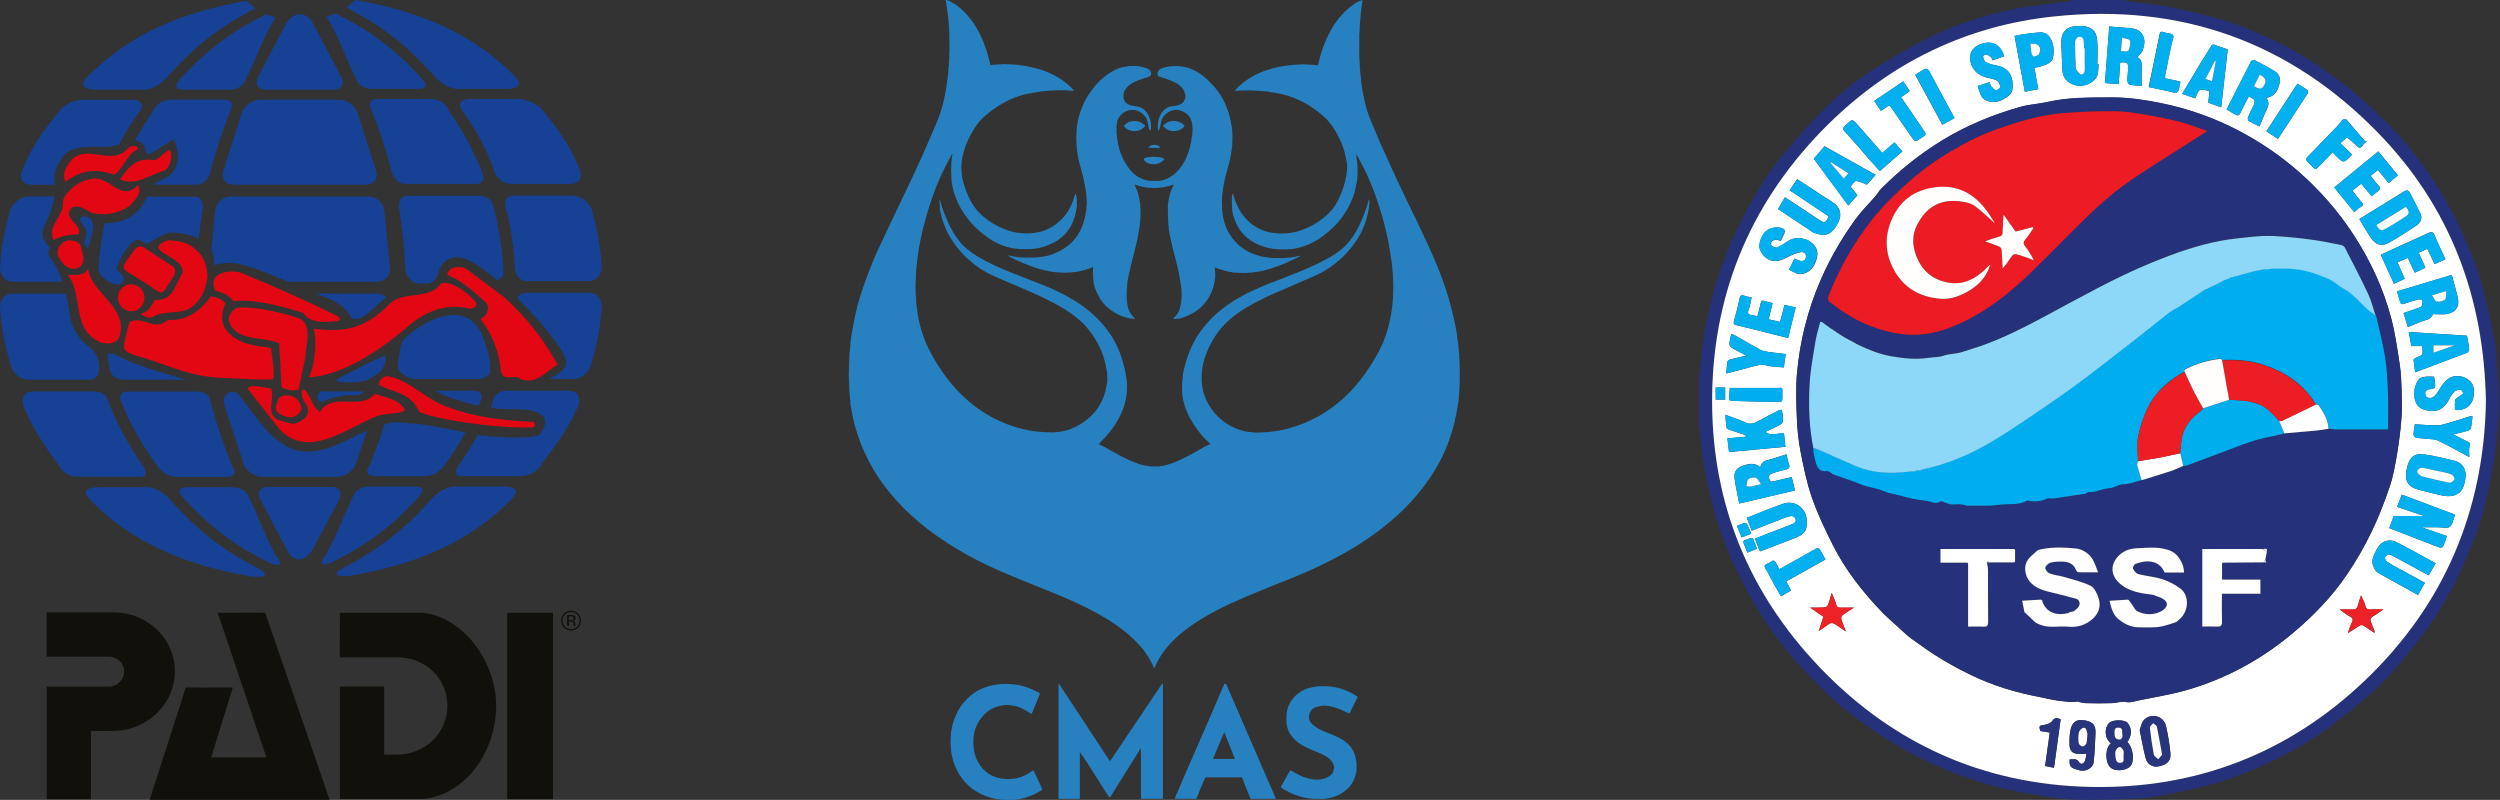 <?xml version="1.0" encoding="utf-8"?>
<!-- Generator: Adobe Illustrator 27.6.1, SVG Export Plug-In . SVG Version: 6.00 Build 0)  -->
<svg version="1.1" id="Layer_1" xmlns="http://www.w3.org/2000/svg" xmlns:xlink="http://www.w3.org/1999/xlink" x="0px" y="0px"
	 viewBox="0 0 3428.8 1097" style="enable-background:new 0 0 3428.8 1097;" xml:space="preserve">
<rect x="0" y="0" width="3428.8" height="1097" fill="#333333" stroke="none"/>
<style type="text/css">
	.st0{fill:#2781C0;}
	.st1{fill:#2881C0;}
	.st2{fill:#2A82C0;}
	.st3{fill:#E30613;}
	.st4{fill-rule:evenodd;clip-rule:evenodd;fill:#164194;}
	.st5{fill:#164194;}
	.st6{fill:#12100B;}
	.st7{fill:#25327B;}
	.st8{fill:#FFFFFF;}
	.st9{fill:#03AFEF;}
	.st10{fill:#03B0EF;}
	.st11{fill:#02AFEF;}
	.st12{fill:#01AFEF;}
	.st13{fill:#28357D;}
	.st14{fill:#04B0EF;}
	.st15{fill:#00AEEF;}
	.st16{fill:#ED2227;}
	.st17{fill:#8DD8F8;}
	.st18{fill:#ED1C24;}
	.st19{fill:#00AEEE;}
	.st20{fill:#FEFEFE;}
	.st21{fill:#2B377E;}
	.st22{fill:#EBEBF3;}
	.st23{fill:#F6F6F9;}
	.st24{fill:#545792;}
	.st25{fill:#F8FCFF;}
	.st26{fill:#ED1D24;}
	.st27{fill:#FFFEFD;}
</style>
<g>
	<path class="st0" d="M1518.3,510.7c-0.7-3.7-1.3-7.4-2.1-11.1c-2.8-12.9-7.9-25-14.9-36.1c-3.5-5.5-7.5-10.7-11.8-15.7
		c-6.3-7.3-13.9-13.1-21.7-18.7c-8.5-6.1-17.7-11.1-27-15.9c-13.4-6.9-27.2-12.9-41.1-18.9c-15.1-6.6-30.6-12.4-45.3-20
		c-7.1-3.7-13.6-8.1-19.8-13.2c-4.3-3.5-8.6-7-12.4-11c-10.2-10.5-18.5-22.3-24.7-35.6c-4-8.6-6.5-17.5-8.3-26.7
		c-0.3-1.5-0.1-3.1-0.1-4.6c-0.6-1.2,0.1-2.5-0.4-3.7c0-1-0.1-2.1-0.1-3.1c-0.1-0.8-0.8-1.7,0.6-2.1c2.6,10.7,6.7,20.7,11.1,30.7
		c4,9.1,8.9,17.5,15.1,25.3c6.8,8.7,15.4,15.4,24.8,21.1c16.5,10,34.1,17.5,52,24.5c9.6,3.8,19.2,7.6,28.8,11.3
		c13.6,5.1,26.9,10.8,39.7,17.6c15,8,29,17.4,41.4,29.2c12.9,12.1,23.2,26.1,30.6,42.1c4.3,9.2,7.1,19,9.6,28.8
		c1.2,4.9,1.9,9.8,2.7,14.8c0.5,0.8-0.1,1.9,0.4,2.7c0,0.5,0.1,1,0.1,1.5c0.4,4.4,0.4,8.8,0,13.2c0,0.7-0.1,1.4-0.1,2.1
		c-0.5,0.8,0.1,1.8-0.4,2.7c-2.5,18.4-10.3,34.4-21.7,48.8c-5,6.4-10.5,12.4-16.4,18.4c5.4,2.6,10.5,5.3,15.6,8.2
		c10.6,6.1,21.2,12.1,32.6,16.5c6.9,2.7,13.9,5.2,21.5,5.6c0.8,0.5,1.9-0.1,2.7,0.4c2.8,0,5.6,0,8.4,0c1-0.5,2.2,0.1,3.2-0.4
		c7.2-0.7,14-3,20.6-5.6c12.1-4.9,23.5-11.2,34.8-17.8c4.3-2.5,8.6-5.2,14.1-6.9c-1.6-1.5-3-2.7-4.3-3.9
		c-7.4-7.1-13.7-15.1-19.3-23.7c-6.6-10.1-11.4-21.1-14.1-32.9c-0.9-4-1.4-8.2-1.3-12.4c-0.3-3.7-0.3-7.4,0-11.1
		c0-0.7,0.1-1.4,0.1-2.1c0.5-0.8-0.1-1.9,0.4-2.7c0-6.9,1.8-13.5,3.6-20.1c1.2-4.2,2.3-8.5,3.8-12.6c5-13.6,11.6-26.3,20.6-37.6
		c3.9-4.8,7.8-9.5,12.2-13.9c8.9-8.7,18.6-16.3,29.1-22.9c8.6-5.4,17.5-10.3,26.8-14.6c11-5.1,22.1-9.7,33.5-13.8
		c6.9-2.5,13.7-5.5,20.6-8.1c11.4-4.4,22.6-9.1,33.6-14.4c11.3-5.4,22.3-11.2,32.2-18.8c12.6-9.8,21.3-22.9,27.8-37.4
		c4.2-9.4,7.9-19,10.8-28.9c0.3-1,0.1-2.1,1-2.9c1.6,1,0.5,2.4,0.6,3.6c-0.1,1.4-0.1,2.8-0.2,4.1c-0.4,0.9,0.1,1.9-0.4,2.7
		c-1.7,11.7-5,23-10.4,33.6c-7.5,14.5-17.5,27.1-29.7,37.9c-8.8,7.8-18.4,14.5-28.9,19.7c-8.3,4-16.9,7.5-25.3,11.1
		c-10.2,4.4-20.3,9-30.6,13.3c-10.9,4.5-21.5,9.7-31.9,15.2c-16.1,8.6-31.3,18.5-43.7,32.1c-8.5,9.3-14.9,20-20.1,31.4
		c-3.7,8.1-6.2,16.6-7.9,25.4c-0.5,2.4-0.5,4.9-0.7,7.3c-0.4,1.6-0.1,3.2-0.2,4.8c0,1,0,2.1,0,3.1c0.1,1.6-0.2,3.2,0.2,4.8
		c0.9,14.9,6.6,27.9,15.6,39.6c8.4,10.9,19.2,18.7,31.9,23.9c6.1,2.5,12.6,4.4,19.3,4.6c0.9,0.4,1.9-0.1,2.7,0.4
		c0.7,0.1,1.4,0.1,2.1,0.2c3.2,0.3,6.3,0.3,9.5,0c1.6,0,3.1-0.1,4.7-0.1c1.2-0.5,2.5,0.1,3.8-0.4c0.7,0,1.4-0.1,2.1-0.1
		c1-0.6,2.2,0.1,3.2-0.4c9.1-0.8,17.9-2.8,26.6-5.2c13.1-3.6,25.4-8.8,37.3-15.3c8.9-4.9,17.3-10.4,25.3-16.8
		c5.8-4.6,11.4-9.4,16.5-14.6c12.2-12.4,23-26,32.2-40.9c5.8-9.4,11.2-18.9,15.6-29c5.1-11.9,8.3-24.3,10.8-37
		c0.7-3.6,1.2-7.3,1.7-11c0.5-1-0.1-2.2,0.4-3.2c0-0.7,0.1-1.3,0.1-2c0.5-1-0.1-2.2,0.4-3.3c0-0.5,0.1-1,0.1-1.5
		c0.4-1.2,0.1-2.5,0.2-3.8c0.1-0.9-0.2-1.7,0.2-2.6c0-1,0.1-2.1,0.1-3.1c0.3-6,0.3-12,0-17.9c0-1-0.1-2.1-0.1-3.1
		c-0.3-0.8-0.1-1.7-0.2-2.6c-0.1-1.4,0.2-2.9-0.2-4.3c0-0.7-0.1-1.4-0.1-2.1c-0.5-1,0.1-2.2-0.4-3.2c0.3-1.4-0.9-2.7-0.1-4.1
		c-0.5-0.8,0.1-1.9-0.4-2.7c0-0.7-0.6-1.4-0.1-2.1c-0.6-0.8,0.1-1.8-0.5-2.7c-1.1-3-1.1-6.3-1.5-9.4c-1.2-8.1-2.6-16.1-4.4-24.1
		c-4.2-19.2-9.6-37.9-16.2-56.4c-3.7-10.3-7.9-20.4-12.4-30.3c-4.1-9.1-9.3-17.6-13.9-26.5c-0.3,3.3,0.7,6.5,1,9.8
		c0.6,0.8-0.1,1.8,0.4,2.7c0,0.7,0.1,1.4,0.1,2.1c0.4,1.7,0.1,3.5,0.2,5.3c0,2.3,0,4.5,0,6.8c-0.1,1.6,0.2,3.2-0.2,4.8
		c0.1,0.9-0.6,1.7-0.1,2.6c-0.6,0.8,0,1.8-0.5,2.7c-1.2,5.3-1.9,10.6-3.4,15.8c-3.3,11.3-8.3,21.6-15,31.2
		c-7.8,11.2-17.4,20.7-28.3,28.7c-7.9,5.8-16.4,10.8-25.8,13.8c-6.7,2.1-13.5,4.1-20.7,4.2c-1.2,0.4-2.5,0.1-3.8,0.2
		c-2.6,0-5.1,0-7.7,0c-1.4-0.1-2.9,0.2-4.3-0.2c-9.2-0.4-18-2.8-26.4-6.4c-16.6-7.1-27.6-19.4-33.2-36.6c-1.4-4.3-2.7-8.7-2.6-13.4
		c-0.4-1-0.1-2-0.2-2.9c-0.1-1,0.2-1.9-0.2-2.9c0-1.2,0-2.5,0-3.7c0.3-1.1,0.3-2.1,0-3.2c-0.2-2.2,0.4-4.2,1-6.3
		c0.2-0.3,0.4-0.8,0.9-0.5c1.3,7.8,4.8,14.7,8.4,21.6c2.8,5.4,6.6,10.3,10.9,14.5c9.2,9,20.1,15,33,17.1c1.5,0.3,3.1,0.3,4.6,0.5
		c1,0.5,2.2-0.1,3.2,0.4c1.4,0.1,2.8,0.1,4.2,0.2c1.8,0.3,3.5,0.3,5.3,0c1.4-0.1,2.8-0.1,4.1-0.2c0.9-0.4,1.9,0.1,2.7-0.4
		c7.1-0.4,13.8-2.6,20.3-5.1c13-5,24.6-12.5,34.6-22.3c7.3-7.3,12.4-16,16.2-25.6c3.1-7.6,5.7-15.3,7.1-23.4
		c0.3-1.6,0.6-3.2,0.9-4.8c0.5-1-0.1-2.2,0.4-3.2c0-0.5,0.1-1,0.1-1.5c0.4-3.2,0.4-6.3,0-9.5c-1.1-5.4-1.9-10.8-3.4-16.1
		c-3.5-12.3-9-23.6-16.1-34.2c-6.5-9.7-15.1-17.1-24.4-23.8c-6.2-4.5-12.8-8.4-19.7-11.8c-11.2-5.6-23.1-9.2-35.6-11.1
		c-2.9-0.4-6-0.5-8.9-1.5c-1.1-0.4-2.1-0.2-3.2-0.1c-0.5-0.1-1-0.3-1.5-0.4c-1.2-0.4-2.5-0.2-3.7-0.1c-0.9-0.1-1.7-0.3-2.6-0.4
		c-1.2-0.5-2.5-0.1-3.8-0.2c-0.8-0.1-1.7,0.1-2.5-0.1c-1.1-0.1-2.1-0.1-3.2-0.2c-1.9-0.4-3.9-0.1-5.9-0.2c-1.5,0-3.1,0-4.6,0
		c-2,0.1-3.9-0.2-5.9,0.2c-0.9,0-1.7,0.1-2.6,0.1c-1.4,0.4-2.7,0.1-4.1,0.2c-0.6-0.2-1.6,0.5-1.7-0.8c6.4-7.4,14-13.1,22.4-18
		c7.3-4.3,15.1-7.7,23.1-10.2c8.7-2.7,17.6-4.9,26.7-5.5c1-0.1,2-0.4,3-0.5c1-0.5,2.2,0.1,3.2-0.4c0.5,0,1-0.1,1.5-0.1
		c1.1-0.4,2.3-0.1,3.4-0.2c1-0.1,2,0.2,2.9-0.2c1.6-0.1,3.2-0.1,4.7-0.2c1.9-0.3,3.9-0.3,5.8,0c1.4,0.1,2.8,0.1,4.2,0.2
		c1.1,0.4,2.3,0.1,3.4,0.2c1.2,0.1,2.3-0.2,3.5,0.2c0.5,0,1,0.1,1.5,0.1c0.8,0.6,1.8,0,2.7,0.4c1.5,0.3,1.8-0.5,2.1-1.8
		c2.3-10.3,5.3-20.4,9.4-30.2c4.7-11.3,10.4-21.9,18-31.5c6.3-7.9,13.4-14.7,21.6-20.5c3.5-2.5,7.4-4.2,11.5-5.4
		c-0.6,4.5-1,9-1.8,13.5c-0.3,1.5-0.1,2.9-0.3,4.4c-0.6,1,0.1,2.2-0.4,3.2c0,0.7-0.1,1.4-0.1,2.1c-0.5,0.8,0.1,1.9-0.4,2.7
		c0,0.9-0.1,1.7-0.1,2.6c-0.6,1.2,0.1,2.5-0.4,3.7c0,1-0.1,2.1-0.1,3.1c-0.4,1.4-0.1,2.9-0.2,4.3c-0.1,0.9,0.2,1.7-0.2,2.6
		c0,0.9-0.1,1.7-0.1,2.6c-0.5,2.7-0.1,5.4-0.2,8.1c0,6.5,0,13,0,19.5c0.1,2.6-0.3,5.1,0.2,7.7c0,1,0.1,2.1,0.1,3.1
		c0.3,0.8,0.1,1.7,0.2,2.6c0.1,1.3-0.2,2.5,0.2,3.8c0,1.4,0.1,2.8,0.1,4.2c0.5,0.8-0.1,1.9,0.4,2.7c0,1,0.1,2.1,0.1,3.1
		c0.5,0.8-0.1,1.9,0.4,2.7c0,0.7,0.1,1.4,0.1,2.1c0.6,0.8-0.1,1.8,0.4,2.7c0.4,8.8,2.2,17.5,3.9,26.1c2.4,12,5.8,23.7,10.8,34.9
		c3.8,8.6,7.1,17.3,10.9,25.9c6.5,14.7,13.1,29.3,19.8,43.8c5.8,12.6,11.8,25.1,17.8,37.7c4,8.3,8.1,16.5,12.1,24.7
		c5.4,11.4,10.8,22.8,16.1,34.2c6.1,13.3,12,26.7,17.2,40.3c5,13.1,9.6,26.3,13.3,39.9c2.7,9.8,5.1,19.7,7.2,29.7
		c1.5,7.1,2.7,14.3,3.3,21.6c0.1,0.7,0.3,1.3,0.5,2c0.5,0.8-0.1,1.9,0.5,2.7c-0.5,0.7,0.1,1.4,0.1,2.1c0.5,0.8-0.1,1.9,0.4,2.7
		c-0.5,1.2,0.3,2.4,0.1,3.6c0.4,1-0.1,2.2,0.4,3.3c0,0.5,0.1,1,0.1,1.5c0.5,1.2-0.2,2.5,0.4,3.7c-1.2,1.4,0.4,2.8,0.1,4.2
		c0.3,0.9,0.1,1.8,0.2,2.7c0.1,1.9-0.2,3.9,0.2,5.8c0.2,9.5,0.2,18.9,0,28.4c-0.6,1.9,0.1,4-0.4,5.9c0,1.2-0.1,2.4-0.1,3.6
		c-0.5,1.2,0.1,2.6-0.4,3.8c0,0.8-0.1,1.7-0.1,2.5c-0.5,0.8,0,1.8-0.4,2.7c0,0.7-0.1,1.4-0.1,2.1c-0.5,0.8,0.1,1.8-0.5,2.7
		c-2.3,17.6-6.4,34.7-12.3,51.4c-6.7,18.9-15.9,36.6-27.2,53.1c-7.6,11.1-16,21.6-25.1,31.5c-16.3,17.8-34.7,33.3-54.4,47.2
		c-22.3,15.8-46,29-70.7,40.8c-21.4,10.2-43.5,18.9-65.6,27.7c-11.4,4.6-22.8,9.2-34.2,14c-14.3,6.1-28.4,12.4-42.1,19.6
		c-17.7,9.2-34.6,19.7-49.9,32.6c-12.9,11-24,23.7-31.8,39c-1.3,2.5-2,5.2-3.8,7.6c-3.6-9.3-8.7-17.5-14.6-25.2
		c-4.2-5.5-9.3-10.4-14.2-15.3c-6.6-6.5-13.9-12.1-21.4-17.5c-16.2-11.6-33.6-20.9-51.5-29.4c-19.7-9.4-40-17.4-60.2-25.5
		c-15.7-6.3-31.3-12.5-46.8-19.3c-12.9-5.7-25.7-11.6-38.2-18.2c-12.3-6.5-24.3-13.5-36-21c-10.1-6.5-19.9-13.4-29.4-20.8
		c-6.3-4.8-12.4-9.8-18.2-15.3c-4.7-4.4-9.7-8.5-14.1-13.2c-8-8.5-15.8-17.2-23-26.5c-13.3-17.2-24.1-35.7-32.5-55.7
		c-3.8-9-6.9-18.3-9.6-27.6c-2.6-8.8-4.3-17.8-5.9-26.8c-0.5-2.5-1.3-5.2-0.7-7.9c-0.6-0.8,0.1-1.8-0.5-2.7c0-0.7-0.6-1.3-0.1-2.1
		c-0.5-0.8,0.1-1.9-0.4-2.7c0.1-0.9-0.6-1.7-0.1-2.6c-0.6-1.2,0.1-2.5-0.4-3.7c0-0.7-0.1-1.4-0.1-2.1c-0.4-1.5-0.1-3-0.2-4.5
		c-0.1-1.3,0.2-2.6-0.2-4c-0.1-2.1-0.1-4.2-0.2-6.3c-0.3-4.2-0.3-8.4,0-12.7c0-1.9,0.1-3.8,0.1-5.8c0.4-2.3,0.1-4.5,0.2-6.8
		c0.1-0.9-0.2-1.8,0.2-2.7c0-0.7,0.1-1.4,0.1-2.1c0.4-1.6,0.3-3.2,0.1-4.8c-0.4-1.1,0.7-2,0.5-3.1c0.5-1-0.1-2.2,0.4-3.2
		c-0.8-0.9,0.1-1.7,0.1-2.6c0.5-0.8-0.1-1.9,0.4-2.7c-0.5-3.2,0.4-6.3,0.7-9.4c0.5-5.1,1.7-10.2,2.5-15.2c1-6.6,2.6-13.1,3.9-19.7
		c1.5-7.3,3.6-14.5,5.7-21.6c2.6-8.6,5.5-17.2,8.7-25.6c3.1-8.4,6.4-16.7,9.7-25c3.5-8.6,7.5-16.9,11.4-25.3
		c6.6-14.1,13.2-28.1,19.9-42.1c6-12.6,12.1-25.1,18.1-37.8c6.3-13.4,12.6-26.8,18.6-40.3c6.2-13.9,12-27.9,18.1-41.8
		c4.9-11.1,8.5-22.6,11.1-34.4c1.9-8.6,3.6-17.3,4.3-26.2c0.1-0.9,0.4-1.8,0.6-2.8c0.5-1-0.1-2.2,0.4-3.2c0-0.3,0.1-0.7,0.1-1
		c0.5-0.8-0.1-1.9,0.4-2.7c-0.8-0.9,0-1.7,0.1-2.6c0.4-1.2,0.3-2.5,0-3.7c-0.4-1.1,0.7-2,0.5-3.1c0.4-1.2,0.1-2.5,0.2-3.8
		c0.1-0.9-0.2-1.7,0.2-2.6c0.1-0.9,0.1-1.7,0.2-2.6c0.4-2.1,0.1-4.3,0.2-6.5c0.1-1.9-0.2-3.8,0.2-5.7c0-4.6,0-9.1,0-13.7
		c-0.4-1.9-0.1-3.8-0.2-5.7c-0.1-2.2,0.3-4.3-0.2-6.5c0-0.9-0.1-1.7-0.1-2.6c-0.3-0.8-0.1-1.7-0.2-2.6c-0.1-1.3,0.2-2.5-0.2-3.8
		c0-0.7-0.1-1.4-0.1-2.1c-0.5-1,0.1-2.2-0.4-3.3c0.4-1.4-1-2.7-0.1-4.1c-0.5-0.8,0.1-1.9-0.4-2.7c-0.5-3.7-1.1-7.5-1.6-11.2
		c-0.4-3-0.9-5.9-1.4-8.9c-0.2-0.9-0.5-1.8,0.3-2.6c11.8,4.4,21.1,12.2,29.3,21.5c6.5,7.3,11.7,15.4,16.2,24
		c4.3,8.3,7.5,16.9,10.4,25.8c1.7,5.3,2.9,10.6,4.3,16c0.2,1,0,2.7,2,2.3c1-0.5,2.2,0.1,3.2-0.4c0.5,0,1-0.1,1.5-0.1
		c1.1-0.4,2.3-0.1,3.4-0.2c1-0.1,2,0.2,2.9-0.2c1.6-0.1,3.2-0.1,4.7-0.2c1.9-0.3,3.9-0.3,5.8,0c1.6,0.1,3.2,0.1,4.7,0.2
		c1,0.4,1.9,0.1,2.9,0.2c1.1,0.1,2.3-0.2,3.4,0.2c1,0,2,0.1,3.1,0.1c0.9,0.4,1.9-0.1,2.7,0.4c4.3,0.7,8.7,1.3,13,2.2
		c19.4,3.9,37.4,10.8,52.7,23.8c3.1,2.6,5.9,5.5,8.7,8.3c0.3,0.3,1.2,0.9-0.2,1c-1.4-0.4-2.8-0.3-4.3,0c-1.4-0.2-2.8-0.3-4.2-0.5
		c-1.9-0.4-3.9-0.1-5.9-0.2c-1.5,0-3.1,0-4.6,0c-2,0.1-3.9-0.2-5.9,0.2c-1.1,0.1-2.1,0.1-3.2,0.2c-0.8,0.3-1.7,0.1-2.5,0.1
		c-1.3,0.1-2.5-0.2-3.8,0.2c-0.7,0-1.4,0.1-2.1,0.1c-1,0.5-2.2-0.1-3.2,0.4c-1,0-2.1,0.1-3.1,0.1c-0.8,0.6-1.8-0.1-2.7,0.5
		c-4.2,0.7-8.3,1.5-12.5,2.1c-16,2.5-30.6,8.6-44.3,17.2c-7.9,5-15.5,10.5-22.3,17c-5.7,5.4-10.1,12-14.1,18.8
		c-4.5,7.5-8.1,15.4-10.7,23.7c-2.1,6.6-3.8,13.3-4.2,20.3c-0.4,2.6-0.3,5.3,0,7.9c0,1.2,0.1,2.4,0.1,3.6c0.5,0.8-0.1,1.9,0.4,2.7
		c0.2,5,1.4,9.8,2.9,14.4c3.1,10.1,7.1,19.8,13,28.6c6.9,10.4,16.2,18.2,26.7,24.6c10.4,6.3,21.6,10.6,33.6,12.8
		c0.9,0.2,1.9,0.1,2.9,0.2c0.8,0.5,1.9-0.1,2.7,0.4c1.4,0,2.8,0.1,4.2,0.1c1.8,0.3,3.5,0.3,5.3,0c1.2,0,2.4-0.1,3.7-0.1
		c1-0.6,2.2,0.1,3.2-0.4c11-1,20.9-4.9,29.7-11.2c10.8-7.7,18.5-17.9,23.5-30.3c1.4-3.5,2.5-7.1,3.6-10.7c0.2-0.5,0.1-1.1,0.9-1
		c0.8,0,0.7,0.6,0.8,1.1c0.2,1,0.4,2,0.6,3c0.5,1-0.1,2.2,0.4,3.2c0,3.1,0,6.2,0,9.4c-0.4,0.9,0.1,1.9-0.4,2.7
		c-0.9,3.9-1.4,7.9-2.6,11.8c-4.6,15.6-13.9,27.4-28.3,35c-10,5.2-20.6,8.4-31.9,9c-1.2,0.4-2.5,0.1-3.8,0.2c-2.6,0-5.1,0-7.7,0
		c-1.4-0.1-2.9,0.2-4.3-0.2c-0.3,0-0.7-0.1-1-0.1c-1-0.5-2.2,0.1-3.2-0.4c-5.9-0.1-11.5-2-17-3.8c-10.3-3.4-19.5-9-27.9-15.8
		c-5.7-4.5-11.1-9.3-16-14.8c-7.8-8.7-14.3-18.2-19.2-28.8c-4-8.6-6.7-17.7-8.3-27.1c-0.2-1.3,0-2.7-0.5-4.1c0.3-1.1,0.3-2.2,0-3.2
		c0-0.7-0.1-1.4-0.1-2.1c-0.4-5.1-0.4-10.2,0-15.3c0-1,0.1-2,0.1-3c0.4-0.9-0.1-1.9,0.4-2.7c-0.1-2.9,0.5-5.8,1.2-8.9
		c-1.5,0.6-1.8,1.8-2.2,2.7c-7.9,14.5-15.3,29.2-21.2,44.6c-4.8,12.6-9.1,25.4-12.7,38.4c-2.5,9-5,17.9-6.8,27
		c-1.5,7.4-3.3,14.8-4.1,22.4c-0.5,4.3-1.6,8.5-1.6,12.9c-0.5,0.9,0.1,1.9-0.4,2.7c0,0.3-0.1,0.7-0.1,1c-0.5,0.8,0.1,1.9-0.4,2.7
		c0,1-0.1,2.1-0.1,3.1c-0.5,0.9,0.1,1.9-0.4,2.7c0,1.4-0.1,2.8-0.1,4.2c-0.4,1.4-0.1,2.9-0.2,4.3c-0.1,1,0.2,2.1-0.2,3.1
		c0,1.2-0.1,2.5-0.1,3.7c-0.3,4.6-0.3,9.1,0,13.7c0.1,1.4,0.1,2.8,0.2,4.2c0.5,1.6-0.1,3.3,0.4,4.8c0,1.7,0.1,3.4,0.1,5.2
		c0.5,0.8-0.1,1.9,0.4,2.7c0,0.5,0.1,1,0.1,1.5c0.5,0.8,0,1.8,0.4,2.7c1,10.4,3.1,20.5,6,30.5c6.1,21.5,17.2,40.5,29.7,58.7
		c10.1,14.6,21.9,27.7,35.3,39.3c15.9,13.7,33.8,24.3,53.5,31.8c10.1,3.9,20.6,6.6,31.2,8.6c3.4,0.6,6.8,1.4,10.3,1.2
		c0.8,0.5,1.8-0.1,2.7,0.4c0.9,0,1.7,0.1,2.6,0.1c1,0.5,2.2-0.1,3.2,0.4c1.7,0,3.5,0.1,5.2,0.1c3.2,0.3,6.3,0.3,9.5,0
		c16-0.7,30-6.6,42.7-16.2c13.4-10.1,22.2-23.3,26.6-39.6c1.1-4.1,1.5-8.2,2.5-12.3c0.4-1.3,0.1-2.6,0.2-4c0-2.1,0-4.2,0-6.3
		C1518.5,513.4,1518.8,512,1518.3,510.7z"/>
	<path class="st0" d="M1452.1,937.5c6.9,10.5,13.9,20.9,20.8,31.4c14.3,21.7,28.5,43.5,42.8,65.2c1.8,2.7,3.6,5.4,5.2,8.1
		c1,1.7,1.6,1.9,2.8,0c6.6-10,13.3-20,20-29.9c7.9-11.7,15.8-23.5,23.7-35.2c8.3-12.3,16.5-24.6,24.8-37c0.7-1,1.3-2.2,2.5-2.8
		c0.5,0.6,0.3,1.3,0.3,2c0,51.5,0,102.9,0,154.4c0,0.5,0,1.1-0.1,1.6c-0.6,0.4-1.4,0.3-2,0.3c-8.7,0-17.3,0-26,0
		c-0.7,0-1.4,0.2-2-0.3c0-21.8-0.1-43.5-0.1-65.3c0-1,0-2,0-3c-0.2-0.1-0.4-0.1-0.6-0.2c-1.9,3-3.8,6-5.7,9.1
		c-11.7,18.7-23.4,37.5-35.1,56.2c-1.1,1.8-1.8,1.9-3,0.1c-9.8-15.4-19.7-30.9-29.5-46.3c-3.1-4.9-6.2-9.7-9.9-14.5
		c0,21.3,0,42.7,0,64c-0.6,0.5-1.3,0.3-2,0.3c-8.3,0-16.6,0-24.9,0c-0.7,0-1.4,0.1-2.1-0.2c-0.4-0.9-0.2-1.9-0.2-2.9
		c0-50.7,0-101.4,0-152.1C1451.7,939.5,1451.3,938.4,1452.1,937.5z"/>
	<path class="st0" d="M1800.6,1095.5c-9.4-0.4-18.3-2.9-26.9-6.4c-5.5-2.3-10.8-5.1-15.8-8.4c-1.2-0.8-1.3-1.4-0.6-2.6
		c3.8-6.7,7.6-13.4,11.4-20.1c0.8-1.4,1.4-1.8,3-0.8c6.8,4.6,14.2,8.2,22.1,10.3c3.1,0.8,6.2,1.6,9.4,1.6c1.9,0.3,3.9,0.3,5.8,0
		c6.1-0.3,11.7-2.3,16.4-6.2c2-1.7,3.4-4,3.6-6.7c0.1-0.7,0.2-1.4,0.6-1.9c0.3-1.2,0.3-2.5,0-3.7c-2.4-8.8-9.5-12.9-17-16.4
		c-7.8-3.7-16-6.4-23.7-10.5c-4.8-2.6-9.4-5.5-13.2-9.3c-6.7-6.8-11.2-14.9-11.2-24.9c-0.3-2.6-0.3-5.3,0-7.9c0.1-9,3.4-16.9,9-23.8
		c6.2-7.6,14.4-12.4,24-14.7c2.9-0.7,5.7-1.4,8.7-1.6c1.2-0.6,2.5,0.1,3.7-0.4c2.4,0,4.9,0,7.3,0c0.9,0.3,1.9,0.1,2.9,0.2
		c1,0.1,2-0.2,2.9,0.2c0.5,0,1,0.1,1.5,0.1c0.8,0.5,1.9-0.1,2.7,0.4c12.1,1.5,23,6.3,33.3,12.5c1.4,0.8,1.5,1.5,0.8,2.9
		c-3.2,6.5-6.5,13-9.5,19.5c-0.9,1.8-1.6,1.8-3.3,0.9c-8.1-4.4-16.6-7.8-25.8-9.4c-1.7-0.3-3.4-0.2-5.1-0.6c-0.9-0.3-1.8-0.3-2.6,0
		c-3.1,0.4-6.3,0.8-9.4,1.7c-6,1.8-9.9,6.5-10.2,12.7c-0.3,0.9-0.3,1.8,0,2.6c0.5,5.1,3.8,8.3,7.5,11.1c6,4.5,12.9,7.3,19.8,10
		c8.3,3.3,16.5,6.5,23.5,12.2c7.8,6.3,12.3,14.5,13.6,24.4c0.1,1.1,0.8,2.1,0.5,3.3c0.5,3.1,0.1,6.2,0.2,9.3c-0.1,1,0.2,1.9-0.2,2.9
		c-1.7,9.2-5.3,17.4-12.3,23.9c-7.3,6.8-15.9,11.1-25.7,12.9c-2.3,0.4-4.6,0.6-6.9,1c-4-0.3-8-0.1-12-0.1
		C1802.8,1095.7,1801.7,1096,1800.6,1095.5z"/>
	<path class="st0" d="M1303.9,1012.2c0-0.7,0.1-1.4,0.1-2.1c0.3-1.1,0.3-2.2,0-3.2c0.8-4.6,1.3-9.2,2.6-13.6
		c3.1-10.4,7.4-20.2,14.4-28.8c8.2-10.1,18.1-17.6,30.4-21.9c5-1.8,10.3-3.2,15.7-3.6c1.3-0.1,2.6-0.4,3.8-0.5
		c1.6-0.6,3.2,0.2,4.8-0.4c2.6,0,5.2,0,7.9,0c1.6,0.6,3.2-0.2,4.8,0.4c6.5,0.5,12.8,1.7,19,3.8c5.6,1.9,11,4.2,16.2,7
		c3,1.6,3,1.6,1.7,4.7c-3.2,7.8-6.4,15.6-9.6,23.4c-0.6,1.5-1,2.1-2.7,0.9c-4.4-3.1-9.1-5.7-14.1-7.8c-3.7-1.5-7.6-2.9-11.7-2.9
		c-0.9,0-1.6-0.6-2.5-0.6c-2.5-0.4-4.9-0.3-7.4,0c-7.5,1-14.5,3.1-20.7,7.4c-8.1,5.6-13.8,13.2-17.7,22.2
		c-2.2,5.2-3.5,10.6-3.8,16.3c-0.3,3-0.3,6,0,9c0.6,13.3,5.1,24.9,14.7,34.3c6.3,6.3,14.2,9.8,22.9,11.5c2.2,0.5,4.5,0.4,6.7,0.6
		c2.1,0.3,4.2,0.3,6.3,0c11-0.2,20.6-4.2,29.3-10.6c2.1-1.5,2.4-1.5,3.5,0.9c3.5,7.5,6.9,15,10.5,22.5c0.6,1.3,0.5,2-0.7,2.8
		c-7,4.4-14.4,7.9-22.4,10.2c-4.9,1.4-9.8,2.4-14.8,3c-1.6-0.2-3.2-0.3-4.8,0c-1.7,0-3.5,0-5.2,0c-1.1-0.4-2.3-0.1-3.4-0.2
		c-1.2-0.1-2.3,0.2-3.5-0.2c-6.3-0.3-12.4-1.7-18.4-3.6c-8.6-2.7-16.4-6.8-23.5-12.3c-6.4-4.9-11.5-10.9-15.9-17.6
		c-4.7-7.4-8.3-15.3-10.2-23.9c-0.7-3.2-1.3-6.4-1.9-9.6c0.3-1.1,0.3-2.2,0-3.2c0-0.7-0.1-1.4-0.1-2.1
		C1303.5,1020.3,1303.5,1016.3,1303.9,1012.2z"/>
	<path class="st0" d="M1676.2,288.5c1.4,16.3,6.9,30.9,18.1,43.1c8.7,9.5,19.5,15.5,31.8,19c3.3,1,6.7,1.8,10.1,2.1
		c0.6,0.6,1.5-0.1,2.2,0.4c0.3,0,0.7,0.1,1,0.1c0.8,0.5,1.8-0.1,2.7,0.4c0.9,0,1.7,0.1,2.6,0.1c1.3,0.4,2.7,0.1,4,0.2
		c3.3,0,6.6,0,9.9,0c1.5-0.1,3.1,0.2,4.6-0.2c6.4-0.1,12.6-1.6,18.9-2.8c0.5-0.2,1-0.4,1,0.5c-13.5,6.8-27.2,13-41.7,17.4
		c-7.6,2.3-15.4,4.2-23.4,4.8c-0.8,0.1-1.5,0.3-2.2,0.4c-1.1-0.2-2.1-0.3-3.2,0.1c-0.7,0-1.4,0.1-2.1,0.1c-3.7,0.3-7.4,0.3-11.1,0
		c-0.7,0-1.4-0.1-2.1-0.1c-1.3-0.4-2.5-0.3-3.8,0c-4.8-0.9-9.6-1.6-14.3-3c-3.9-1.2-7.9-2.2-11.6-3.9c-1.5-0.7-1.6-0.5-1.5,1
		c0.1,3.9,1,7.8,0.5,11.7c-0.5,1,0.1,2.2-0.4,3.2c-1.3,11.6-5.5,22-12.6,31.2c-7.5,9.7-17.4,16-28.6,20.3c-4.1,1.6-8.5,2.9-13.1,2.8
		c-1,0.1-2.1,0.9-2.7-0.6c4.3-3.8,7.5-8.3,9-14c0.7-2.5,1.1-5,1.7-7.5c0.4-0.9-0.1-1.9,0.4-2.7c0-0.5,0.1-1,0.1-1.5
		c0.4-4.2,0.3-8.5,0-12.7c0-0.7-0.1-1.4-0.1-2.1c-0.5-1,0.1-2.2-0.4-3.3c-1.5-12-4-23.9-7.1-35.5c-3.2-11.9-6.2-23.9-8.6-36
		c-0.6-3.3-1.5-6.6-1.2-10c-0.5-0.8,0-1.8-0.4-2.7c0.2-1-1.1-2-0.1-3.1c-0.5-1,0.1-2.2-0.4-3.2c0-0.7-0.1-1.4-0.1-2.1
		c-0.3-1-0.1-1.9-0.2-2.9c0.1-4-0.3-7.9,0.2-11.9c-0.8-2.4-0.1-4.8,0.2-7.1c0.8-6.8,2.4-13.5,5.1-19.9c0.5-1.1,1.1-2.1,1.6-3.3
		c0.2-0.5,0.9-1.1,0.4-1.6c-0.5-0.6-1.3-0.3-2,0c-5.1,2-10.3,3.2-15.8,3.5c-1.2,0.6-2.5-0.1-3.7,0.4c-0.7,0-1.4,0.1-2.1,0.1
		c-1.8,0.3-3.5,0.3-5.3,0c-0.7,0-1.4-0.1-2.1-0.1c-1.2-0.4-2.5-0.3-3.7-0.1c-4.1-0.9-8.3-1.2-12.3-2.5c-1.3-0.4-2.7-0.7-3.9-1.3
		c-0.7-0.3-1.3-0.8-1.9-0.2c-0.5,0.5,0.2,1.1,0.4,1.6c3.6,7.3,5.5,15,6.6,23c0.5,0.9-0.1,1.9,0.4,2.7c0,1.5,0.1,3.1,0.1,4.6
		c0.5,4,0.1,7.9,0.2,11.9c-0.1,1,0.2,2-0.2,2.9c0,1-0.1,2.1-0.1,3.1c-0.5,1,0.1,2.2-0.4,3.2c0,0.7-0.1,1.4-0.2,2
		c-0.4,0.9,0.1,1.9-0.4,2.7c-1.2,4.7-1.7,9.5-2.5,14.2c-1.4,8.1-3.6,16-5.6,23.8c-2.7,10.6-5.4,21.2-7.6,31.9
		c-0.8,3.8-1.4,7.7-1.3,11.6c-0.5,1,0.1,2.2-0.4,3.3c0,0.7-0.1,1.4-0.1,2.1c-0.3,4.2-0.3,8.5,0,12.7c0,0.5,0.1,1,0.1,1.5
		c0.5,0.9,0,1.9,0.4,2.7c0.8,8.5,3.8,15.9,10.5,21.6c-0.8,1.5-2,0.5-3.1,0.5c-10.4-0.9-19.6-5-28.2-10.7c-9.5-6.3-16.1-14.8-20.7-25
		c-2.7-5.9-4.8-12-4.9-18.6c-0.6-1,0.1-2.2-0.4-3.2c0-4.1-0.4-8.2,0.2-12.2c0.2-1.4-0.7-1.1-1.4-0.8c-5.8,2.9-12.1,4.2-18.4,5.7
		c-2.6,0.6-5.2,1.1-7.9,1c-1,0.5-2.2-0.1-3.2,0.4c-0.9,0-1.7,0.1-2.6,0.1c-3.5,0.3-7,0.3-10.6,0c-0.7,0-1.4-0.1-2.1-0.1
		c-1.2-0.4-2.5-0.3-3.7-0.1c-7.7-0.9-15.2-2.3-22.7-4.4c-8-2.3-15.8-5.2-23.5-8.4c-7-2.9-14-6.2-20.7-9.8c-0.1-0.5,0-0.8,0.6-0.6
		c4.8,0.9,9.6,1.8,14.5,2.5c1.6,0.3,3.3,0.2,5,0.2c1.5,0.4,3,0.1,4.5,0.2c3.3,0,6.6,0,9.9,0c1.4-0.1,2.7,0.2,4.1-0.2
		c0.7,0,1.4-0.1,2.1-0.1c1-0.6,2.2,0.1,3.2-0.4c6.5-0.8,12.9-2.2,19.1-4.7c5-2,9.8-4.4,14.4-7.4c11.5-7.5,19.6-17.8,24.5-30.6
		c2.4-6.2,4.1-12.6,4.8-19.2c0.1-0.7,0.4-1.3,0.6-2c0.5-1-0.1-2.2,0.4-3.2c-0.9-1.2,0.3-2.4,0.1-3.7c0.3-3,0.3-6,0-9
		c-0.2-1.4-0.4-2.8-0.5-4.2c0.2-1.1,0.3-2.1,0-3.2c-0.5-3.3-1.1-6.6-1.6-9.9c-1.3-7.8-3.2-15.4-5.3-23c-2.1-7.4-4.3-14.7-5.2-22.4
		c-0.2-1.9-0.7-3.8-0.6-5.8c-0.5-0.8,0.1-1.9-0.4-2.7c0-0.5-0.1-1-0.1-1.5c-0.4-1.1-0.1-2.3-0.2-3.5c-0.1-1.1,0.2-2.3-0.2-3.4
		c0-2.6,0-5.3,0-7.9c0.6-1.7-0.2-3.6,0.5-5.3c-1-1.2,0.4-2.4,0.1-3.6c0.5-0.9-0.1-1.9,0.4-2.7c0.5-7.1,2.3-13.9,4.6-20.6
		c3.7-11.1,9.1-21.2,16.2-30.5c9.1-11.9,20.1-21.6,33.8-27.9c3.8-1.8,7.9-2.7,12-3.2c1-0.1,2-0.4,3-0.6c1-0.4,2-0.1,2.9-0.2
		c1-0.1,1.9,0.2,2.9-0.2c1.4,0,2.8,0,4.2,0c0.9,0.4,1.9,0.1,2.8,0.2c0.8,0.1,1.7-0.2,2.5,0.2c4.4,1,8.8,1.6,12.8,3.8
		c1.8,1,3,2.4,3.7,4.3c0.9,2.6,0.1,4.6-2.3,5.9c-2.2,1.2-4.7,1.7-7.1,2.4c-7.2,2.2-14.2,4.7-20.2,9.4c-4.1,3.3-7.3,7.2-8,12.7
		c-0.4,1.8-0.4,3.5,0,5.3c1,4.9,4,7.9,8.7,9.4c4,1.3,8.3,1.3,12.4,2.5c7.4,2.3,11.6,7.5,14.2,14.3c1.2,3,2.1,6.2,2.2,9.5
		c0.3,2.3,0.3,4.6,0,6.9c-0.1,0.7,0,1.5-1,1.5c-0.8,0-0.8-0.7-1.1-1.2c-1-1.8-1.1-3.8-1.5-5.7c-0.9-3.8-1.3-7.8-3.6-11.1
		c-3.4-4.9-8-8.2-13.9-9.4c-0.3-0.1-0.6-0.3-0.9-0.5c-1.1-0.4-2.1-0.3-3.2,0h-0.2l-0.2-0.1c-0.9-0.3-1.8-0.3-2.7,0
		c-6.2,1.2-11.3,4.2-15,9.4c-2.2,3-3.4,6.4-3.5,10.1c-0.4,0.9,0.1,1.9-0.4,2.7c0,3,0,5.9,0,8.9c0.5,1.1-0.1,2.2,0.4,3.3
		c1.4,17.8,7.1,34,18.4,47.9c6.1,7.5,14.1,12.3,23.6,14.6c0.9,0.2,1.9,0.1,2.9,0.2c1,0.4,2,0.1,3,0.2c2.6,0,5.1,0,7.7,0
		c1-0.1,2.1,0.2,3-0.2c6.8-0.6,12.8-3.4,18.1-7.4c9.2-6.9,15.5-16.2,19.7-26.9c3.2-8.2,5.6-16.5,6.4-25.3c0.1-1,0.8-1.9,0.6-3
		c0.4-1.2-0.1-2.6,0.4-3.8c0.3-5.5,0.2-11-1.6-16.2c-2.5-7.3-8.2-11.7-15.6-13.8c-0.6-0.2-1.2-0.3-1.7-0.6c-2.1-0.4-4.2-0.4-6.4,0
		c-6,1.1-10.7,4.2-14.5,8.9c-2.9,3.7-3.3,8.3-4.4,12.6c-0.5,1.7-0.7,3.5-1.2,5.3c-0.1,0.6-0.4,1.2-1.2,1.1c-0.8-0.1-0.7-0.9-0.8-1.5
		c-0.3-2.3-0.3-4.6,0-6.9c0-9.7,6.9-23.7,20.2-24.8c4.4-0.4,9-1,12.9-3.9c2.5-1.9,3.3-4.5,4.4-7c0.4-1.8,0.4-3.5,0-5.3
		c-2.7-11.1-11.6-15.5-20.9-19.4c-4.3-1.8-8.8-2.9-13.2-4.3c-1.9-0.6-3.7-1.5-3.8-4c-0.1-2.6,0.4-4.9,2.9-6.5
		c4.3-2.7,9.1-3.3,13.9-4.2c0.8-0.4,1.6-0.1,2.5-0.2s1.9,0.2,2.8-0.2c1.4,0,2.8,0,4.2,0c0.9,0.4,1.9,0.1,2.8,0.2
		c0.8,0.1,1.7-0.2,2.5,0.2c19.4,2.1,33.2,13.6,45.5,27.4c8.4,9.4,14.5,20.2,18.8,32c2.5,6.8,4.3,13.8,5.2,21
		c0.1,0.8,0.4,1.5,0.6,2.2c0.5,0.9-0.1,1.9,0.4,2.7c0,1.2,0.1,2.4,0.1,3.6c0.6,1.7-0.2,3.6,0.4,5.3c0,2.6,0,5.3,0,7.9
		c-0.4,1.1-0.1,2.3-0.2,3.4c-0.1,1.2,0.2,2.3-0.2,3.5c0,0.5-0.1,1-0.1,1.5c-0.5,0.8,0.1,1.8-0.4,2.7c-0.7,6.2-1.9,12.2-3.4,18.3
		c-2.4,9.7-5.6,19.1-7.4,29c-0.8,4.6-1.7,9.2-2,13.8c-0.4,0.9,0.1,1.8-0.4,2.7c0,1.4-0.1,2.8-0.1,4.2c-0.3,3.2-0.3,6.3,0,9.5
		c0,0.9,0.1,1.7,0.1,2.6C1676.4,286.3,1675.8,287.4,1676.2,288.5z"/>
	<path class="st1" d="M1612.6,166.1c4.5,0.3,8.1,2.6,11.3,5.5c0.9,0.8,0.9,1.5,0,2.4c-5.8,6.7-18.4,7.9-25.2,2.2
		c-0.1-0.1-0.1-0.1-0.2-0.2c-4.1-3.2-4.2-3.5-0.1-6.5c2.6-1.9,5.4-3.4,8.8-3.5C1609.1,165.8,1610.8,165.8,1612.6,166.1z"/>
	<path class="st1" d="M1558.4,166.1c4.4,0.3,7.9,2.5,11.1,5.2c1.2,1,1.1,1.9,0,3c-7.3,7.2-20.3,8-27.7-0.8c-0.5-0.5-0.6-0.7,0-1.3
		c3.1-3.4,6.7-5.7,11.3-6C1554.8,165.8,1556.6,165.8,1558.4,166.1z"/>
	<path class="st1" d="M1568.9,217.4c1.8-1.1,3.6-1.8,5.8-1.7c1-0.6,2.2,0.1,3.2-0.4c0.5-0.1,1.1-0.1,1.6-0.2c1.8-0.3,3.5-0.3,5.3,0
		c3.6,0.1,7.1,0.4,10.5,1.9c1.6,0.7,2,1.3,0.5,2.8c-6.4,6.3-17.6,7.8-25.2,1.7C1570,220.1,1568.2,219.2,1568.9,217.4z"/>
	<path class="st2" d="M1575.1,202c1.6-1.6,3.4-2.9,5.8-3.2c1.4-0.3,2.9-0.3,4.3,0c2.6,0.3,4.8,1.3,6.2,3.7
		c-5.3,0.6-10.5,0.2-15.8,0.2C1575.2,202.7,1575.1,202.4,1575.1,202z"/>
	<g>
		<path class="st0" d="M1749.5,1094.4c-4.7-10.8-9.4-21.5-14.1-32.3c-8.5-19.6-17-39.2-25.4-58.7c-7.1-16.5-14.2-32.9-21.4-49.4
			c-2.1-4.9-4.3-9.7-6.4-14.6c-0.4-1-1-1.4-2.2-1.5c-1.2,0-1,0.9-1.3,1.6c-1.7,3.6-3.4,7.3-4.9,10.9c-6.4,15.5-13.3,30.8-19.9,46.2
			c-7.2,16.6-14.4,33.2-21.7,49.7c-5.5,12.7-11.1,25.3-16.4,38.1c-1.4,3.5-3.5,6.8-4.4,10.5c0.3,1.4,1.4,0.7,2.1,0.7
			c8.4,0.1,16.8,0,25.3,0c0.7,0,1.4,0.2,2-0.3c0.7-1.7,1.5-3.4,2.2-5c3.3-8,6.3-16.1,10.1-23.9c0.5-0.4,1.2-0.3,1.8-0.3
			c15.6,0,31.3,0,46.9,0c0.6,0,1.2-0.2,1.8,0.3c3.8,9.8,7.4,19.6,11.7,29.3c10.5-0.1,21,0,31.5-0.1c0.7,0,1.4,0.1,2.1,0
			C1749.7,1095.6,1750,1095.2,1749.5,1094.4z M1691.7,1040.9c-8.7,0-17.3,0-26,0c-0.7,0-1.5,0.2-1.7-0.8c5-11.9,9.9-23.7,15.1-36.1
			c4.9,12.4,9.6,24.2,14.3,36.1C1693.1,1041.2,1692.3,1040.9,1691.7,1040.9z"/>
	</g>
</g>
<g>
	<g>
		<path class="st3" d="M615.4,558.7c35.1,13.5,74.7,18,115,19.9c0,0,2.2-0.7,3.3,3.2c1,3.9-4.6,4.5-4.6,4.5
			c-55.2,1.3-138.7-12.7-153.9-21.6c-13.5-27.7-36.4-25.9-55.3-36.8c-0.7-7.1,4.5-9,9.7-12.2C562.1,520.2,584.2,549,615.4,558.7"/>
		<path class="st3" d="M371.7,532.4c6.5,16-11.1,38.8,15.6,45.2c11.7,3.4,17.1,6.9,29.9-3.5c5.7-4.7,6.9-12.1,3.2-18.6
			c-4.9-6.7-7.8-14.1-6.5-19.9l1.3-1.3c8.9,0.1,11,22.5,23.4,30.8c18.2-28.9,55.2-0.7,75.4-25c15,5.1,35.1,7.7,41.6,23.1
			c-11.7,5.1-26.6,3.2-39,7.7c-40.3,15.4-92,59.5-132.6,18.6l-44.8-57.1C347.7,525.9,360.7,532.4,371.7,532.4"/>
		<path class="st3" d="M187.5,205.5c-13.8,6.5-17.2,24.6-30.8,34.2c-26.1-9-45.5-6.6-66.9,9.6c-5.2-10.9,1.3-21.2,7.8-29.5
			c22.1-23.7,56.5,9.6,78-16.7C182.1,197.3,192.7,201.5,187.5,205.5"/>
		<path class="st3" d="M233.3,206.3c4.2,8.7-1.2,25.1-7.8,27.6c-21.1,5.9-39,21.8-61.1,12.2c11.1-16.1,22.8-30.9,46.8-26.4
			C219.1,218.4,230.2,203.3,233.3,206.3"/>
		<path class="st3" d="M189.2,253.8c6.5,11.6-4.3,20.2-11.6,28.7c-14.3,10-32.6,13.6-50.8,9.8c-8.4-3.2-17.5-12.8-28-7.7
			c-14.9,14.8,14.3,21.9,9.1,36.7c-13.9,0.6-22.9,1.8-34.6,8.1c-9.1-21.8,15.1-31.7,13.1-53.7c-0.6-5.6,16.4-26.6,35.8-29.5
			C149.5,236.5,164.5,280.1,189.2,253.8"/>
		<path class="st3" d="M111.2,339.8c3.3,10.3,6.5,22.5-4.6,28.2c-14.2,3.6-22.9-7.7-27.5-18.6c-0.6-9,3.1-15.4,11.9-19.2
			C100.1,328.3,109.9,331.5,111.2,339.8"/>
		<path class="st3" d="M269.1,343c11.7,9.6,14.9,23.1,15.6,37.2c-2.6,14.1-6.5,28.2-18.8,38.5c-14.9,14.8-40.9,5.1-57.8,16.7
			c-5.2,1.3-11.2-1.9-15.1-4.8c6.8-3.9,8,0.9,19.7-19.6c24,3.2,27.8-21,37.7-37.2c3.2-23.1-59.8-29.5-20.1-44.3
			C244.4,330.2,258.7,332.1,269.1,343"/>
		<path class="st3" d="M690.1,406.6c31.8,28.2,56.5,59.7,74.7,93.7c-15.6,8.3-29.2,27.6-50,19.9c-9.1-8.3-24,4.5-27.9-10.9
			c-2-26.9-11.7-50.7-28-71.9c9.1-3.2,15.6-18,4.5-25c-15.6-14.1-31.2-28.2-50-35.3c1.9-12.2,16.2-12.2,25.3-9L690.1,406.6"/>
		<path class="st3" d="M163.2,463.1c-4.6,9-16.9,9-25.3,6.4c-41-17.4-22.8-64.2-44.9-92.5c8.4-0.6,22.1,3.2,27.9-9
			C124.2,402.7,178.1,421.3,163.2,463.1"/>
		<path class="st3" d="M334.7,375.8c43.5,18,87,37.2,129.3,58.4c0,0,4.5,5.3,0,5.8c-4.5,0.4-37.6,6.9-48-10.6
			c-2.1-0.8-61.7-21.2-95.6-16.2c-7.1-9-15.6-12.3-24.7-14.3C282.1,372.5,319.1,368.1,334.7,375.8"/>
		<path class="st3" d="M566.5,441.8c-32.4,28.3-88.1,71.8-142.7,75.8c7.7-18.6,10.8-42.8,6.9-66.8c44.2,6.4,72.4-2.5,102.5-32.8
			c19-20.5,56.1-5.7,71.1-28.8c10.7-5.6,34.8,8.9,48.1,25c3.3,6.4-3.9,9.6-9.1,9C613.7,415.9,588.2,425.8,566.5,441.8"/>
		<path class="st3" d="M309.4,415.6c-6.5,14.3-7.2,28.9,3.2,39.8c15.6,17.3,37.7,18.6,59.1,21.8c1.3,14.8,5.5,28.9,2.9,43
			c-21.4,1.3-43.7-1.2-66.6-1.8c-36.8-1-57.7-9.5-92.8-21.5c-18.8-7.7-40.8-10.2-44.7-18.4c-2.5-5.4,7.2-36.6,7.2-36.6
			c18.2-10.3,34.7,14.1,52.3-3.2c26,1.9,45.5-12.8,59.1-32.1C297,407.2,303.5,410.4,309.4,415.6"/>
		<path class="st3" d="M414,438.6c14,12.3,5.2,35.4,4.6,52.7c-3.3,14.1-5.9,28.2-9.1,43c-10.3,2.8-16.9,0-23.4-3.2l-3.2-60.3
			c-23.4-10.3-59.5-1.3-69.2-30.8c-0.7-7.7,4.9-14.8,11.4-18C357.2,419.1,411.4,435.8,414,438.6"/>
		<path class="st3" d="M383.1,567.5c-7.4-4.5-5-11.4-1.3-19.8c2.9-6.9,12.8-5.7,19.3-4.4c5.8,1.9,12.1,9.6,12.3,18.1
			C413.5,561.4,406,581.5,383.1,567.5"/>
		<path class="st3" d="M179.9,426.9c10,0,18.2-8.3,18.2-18.5s-8.2-18.5-18.2-18.5s-18.2,8.3-18.2,18.5S169.9,426.9,179.9,426.9"/>
		<path class="st3" d="M198.4,340.1l39.4,25.8c0,0,5.6,4.8,0,13.7c-5.6,8.9-12.1,18.5-12.1,18.5s-3.2,6.4-11.7,0
			c-8.4-6.5-40.6-26.2-40.6-26.2s-6.8-3.6-2-10.9s14.5-20.1,14.5-20.1C186,340.9,191.6,334.9,198.4,340.1"/>
		<path class="st4" d="M455.4,667.9h-88.6c-10.2,0-14.6,7.7-9.9,17.1l36.7,69.2c8.1,16.8,23.1,17.9,34.3,1.1l37.4-70.3
			C470.1,675.5,465.6,667.9,455.4,667.9"/>
		<path class="st4" d="M320.7,360.9c18.7,2.2,44.7,13,74.5,25.7h122.2c10.2,0,18.1-8.3,17.5-18.5l-7.9-80.2
			c-1.5-10.1-11-18.4-21.2-18.4H316.4c-10.2,0-19.7,8.3-21.2,18.4l-5.4,54.8c4.5,8.8,3.2,17.3,3.9,20.3
			C294.3,365.2,304,358.9,320.7,360.9"/>
		<path class="st4" d="M364,123h94.1c10.2,0,14.7-7.7,10-17.2l-38.4-73.3c-8.8-18-29.1-16.9-38.2,1.4L354,105.8
			C349.3,115.3,353.8,123,364,123"/>
		<path class="st4" d="M504.7,520.9c3.9-2.3,8.9-5.9,11.6-7.2c6.1-2.8,9.5-9.8,9.7-11.1c0,0,5.6-10.9,1.5-14.4
			c-1.3-1.1-63.7,30.2-65.8,32.7C458,525.3,495.9,526,504.7,520.9"/>
		<path class="st5" d="M484.1,437.4c13.3,2.9,30.5-17.3,45.6-29.6c-3.1-3.2-7.5-5.2-12.5-5.2h-83.9c5.2,2.1,10.4,4.2,15.7,6.3
			C478.4,420.2,479.5,436.4,484.1,437.4"/>
		<path class="st5" d="M465.3,136.7H356.9c-10.2,0-21.4,7.8-25,17.4L306,235.4c-2.6,9.9,3.5,17.9,13.7,17.9h182.7
			c10.2,0,16.4-8.1,13.7-17.9l-25.9-81.2C486.7,144.6,475.5,136.7,465.3,136.7"/>
		<path class="st4" d="M439.2,550.6c3.7,1.6,1.7-3.1,37.5-9c17.2,2.1,21.5-2.8,22.9-4.7h-60.4C432.7,544.6,436,549.2,439.2,550.6"/>
		<path class="st4" d="M379,602.6c-18.8-14-48.4-58.4-52.6-62.8c-0.7-0.7-3-1.7-6.4-2.8c-9.6,0.5-15.2,8.3-12.6,17.8l26.9,81.9
			c3.7,9.5,15,17.3,25.2,17.3h103.3c10.2,0,21.5-7.8,25.2-17.3l15.3-46.3c-6.9,3-14.8,6.9-24,11.7
			C421.3,632.1,398.1,616.9,379,602.6"/>
		<path class="st4" d="M704.1,268.4c-14.5,0-10.9,14.6-10.9,14.6c7.3,28,11.8,57.2,13.3,87.1c0,0,2.4,15,15.3,15.4h86
			c16.5-0.5,17.6-18.6,17.6-18.6c-1.6-30-6.5-52.7-14.2-80.6c0,0-7.4-17.5-25.8-17.9H704.1"/>
		<path class="st4" d="M807.1,401.6h-85.2c-6.7,0-10.5,3.5-12.7,7.1c19.4,18.8,38.7,40.3,53.6,60.9c20.4,28.3,13,33,8,38.7
			c-1.3,1.4-6.6,6.1-18,11.5h32.6c19.7-0.2,25.2-18.9,25.2-18.9c7.9-28,12.9-50.7,14.7-80.8C825.3,420.1,826,401.7,807.1,401.6"/>
		<path class="st4" d="M632.6,150.2c22.6,30.4,33.9,53.2,45.9,86.2c0,0,6.2,15.5,22.5,15.9h80.4c21.9,0,13.9-19.4,13.9-19.4
			c-13.8-34.4-29-54.3-53.3-84.4c-9.6-10.5-29.1-12.8-29.1-12.8h-67.6C624.1,135.8,632.6,150.2,632.6,150.2"/>
		<path class="st5" d="M475,10.4c48.9,25.1,85.5,53.6,121.7,95.3c19.6,19.9,35.9,16.2,35.9,16.2h64.3c0,0,24.6,0.2,10.3-15.9
			C648.6,44.8,572.9,15,487.3,0"/>
		<path class="st4" d="M447.4,22.9c15.8,22.9,27.9,59.9,40,82.9c0,0,3,16.2,23.9,16.1h61.9c21.3,0.1,3.1-16.7,3.1-16.7
			c-35-38.2-69.5-63.7-115.7-86.6"/>
		<path class="st4" d="M557,252.3h94.1c17.7,0.6,10.2-16.1,10.2-16.1c-12.1-30.4-27.7-59-46.2-85.3c0,0-4.1-15.1-25.8-15.2h-71.6
			c-16.5,0.1-8.3,15-8.3,15c11.2,27.6,20.6,56.2,27.9,85.6C537.2,236.3,540.9,252.1,557,252.3"/>
		<path class="st4" d="M649.5,536h-52.7c5.4,2.9,9.8,5.1,12.1,6.1c6.6,2.6,25.7,9.6,47.6,14.4c0.8-1.8,1.6-3.6,2.4-5.5
			C658.9,551,666,535.7,649.5,536"/>
		<path class="st4" d="M527.5,581.5c-6,19.2-12.8,38-20.5,56.3c0,0-11.9,15.3,9,15.3h66c18.1,0.1,27.7-15.1,27.7-15.1
			c10.5-14.2,20.1-29.2,28.7-44.8c-23-4.7-55.9-11.8-75.4-12.5C550.9,580.3,543.9,577.2,527.5,581.5"/>
		<path class="st4" d="M546.5,506.9c1.1,3.9,13.7,12.8,21.8,12.9s87.6,0,87.6,0c9.1-0.1,13.9-4.5,16.5-8.6c0-1,0-1.8,0-2.4
			c-0.3-6.3,1.4-18.8-10.3-47.4c-12.8-31.4-37.4-32.3-57.8-26.7c-23.1,6.4-49.8,27.7-52.8,34.1s-6,32.5-6,32.5
			C545.5,501.5,545.5,503,546.5,506.9"/>
		<path class="st4" d="M633.5,353.6c10.1,1.8,28.3,13.7,48.7,30.8c10.1-3.6,8.1-14.2,8.1-14.2c-1.5-29.9-6-58.9-13.5-86.8
			c0,0-1.6-14.3-18.5-14.9h-98.9c-13.7-0.2-12.4,14.7-12.4,14.7c4.8,28.4,7.8,57.4,8.8,87c0,0,4.3,18.8,18.8,18.7h13.7
			c7.2-2.4,11-8.1,11.7-11.3C602,368.1,609.9,349.3,633.5,353.6"/>
		<path class="st4" d="M692.7,667.3h-64.3c0,0-16.3-3.6-35.9,16.2c-36.2,41.7-72.8,70.2-121.7,95.3c-16,8.3-9.8,13.4,12.4,10.4
			c85.5-15,161.2-44.8,219.9-106.1C717.3,667,692.7,667.3,692.7,667.3"/>
		<path class="st4" d="M572,684c0,0,18.2-16.8-3.1-16.7H507c-20.9,0-23.9,16.1-23.9,16.1c-12,23-24.2,60-40,82.9
			c-5.2,8.8,0.6,9.4,13.2,4.4C502.6,747.7,537.1,722.2,572,684"/>
		<path class="st4" d="M196.2,639.1c-19-27-34.9-56.3-47.4-87.4c0,0-1.8-15-19.5-14.8H44.9c-18.5,0.6-13.1,19.6-13.1,19.6
			c13,30.6,29.6,56.1,49.4,82.3c0,0,5.1,15.2,28,15.1h83.6C206.1,654.1,196.2,639.1,196.2,639.1"/>
		<path class="st4" d="M67.5,351.4c-4.1-5.3,2.2-10.9,0.1-12.9c-17.9-17-5-30.2-0.9-41.2c2.6-7,6.3-17.8,8-27.9H40.1
			c-18.5,0.4-25.9,17.9-25.9,17.9C6.4,315.2,1.6,337.9,0,367.9c0,0,1.1,18.1,17.5,18.6h68.2c-0.2-0.7-0.4-1.3-0.5-1.7
			C84.2,380.5,77.7,364.6,67.5,351.4"/>
		<path class="st4" d="M95.4,430.7c-1.3-10.8-3.3-20.4-5.2-28.1H18.3c-18.9,0.1-18.2,18.5-18.2,18.5c1.8,30.1,6.8,52.8,14.7,80.8
			c0,0,5.5,18.7,25.3,18.9h82.8c16.5-0.2,13-21,13-21c-0.8-8.7-2.5-10.9-8.7-20.2C117.1,473.2,98.5,456.2,95.4,430.7"/>
		<path class="st4" d="M86.1,215c11.1-16.9,46-13.4,56.7-13.5c8.9-0.1,15.2-1.8,20.7-3.6c7.6-15.2,16.7-29.8,29.3-46.7
			c0,0,8.5-14.4-12.6-14.4h-67.6c0,0-16.4,0.3-29.1,12.8c-24.3,30.1-39.5,50-53.3,84.4c0,0-8,19.4,13.9,19.4h31.3
			C73.3,241.7,74.7,232.2,86.1,215"/>
		<path class="st4" d="M338,1.1c-85.5,15-161.2,44.8-219.9,106.1c-14.3,16.1,13.5,15.8,13.5,15.8h61.1c0,0,16.3,3.6,35.9-16.2
			c36.2-41.7,72.8-70.2,121.7-95.3"/>
		<path class="st4" d="M364.8,19.6c-46.3,22.9-80.7,48.5-115.6,86.7c0,0-18.2,16.8,3.1,16.7h61.9c20.9,0.1,23.9-16.1,23.9-16.1
			c12.1-23,24.2-60,40-82.9"/>
		<path class="st4" d="M205.8,210.4c25.8-12.2,31.6-24.2,34.6-15c13.5,41.1-14.8,49.4-22,53c-3.2,1.6-5.3,2.5-7.4,4.9h57.4
			c16.1-0.2,19.8-16,19.8-16c7.3-29.4,16.7-57.9,27.9-85.6c0,0,8.2-15-8.3-15h-71.6c-21.7,0.1-25.8,15.2-25.8,15.2
			c-9.3,13.2-17.8,26.9-25.5,41.1h0.1C205.3,194.2,194.8,215.6,205.8,210.4"/>
		<path class="st4" d="M243.5,654.1h65.9c20.9,0.1,9-15.2,9-15.2c-11.8-28.1-21.5-57.2-29.2-87.2c0,0-0.7-14.9-19.2-14.7h-94.1
			c-16.5-0.2-9.4,15-9.4,15c13,31.1,29.6,60.3,49.3,87C215.8,639,225.4,654.1,243.5,654.1"/>
		<path class="st4" d="M148,486c-0.5,6.6,0.4,12.7,2.1,19c0,0,2,15.6,19.3,15.8h86.1c-15-4.1-68.6-19.3-87.1-29.5
			C155.6,484.3,148.6,483.2,148,486"/>
		<path class="st4" d="M147.3,306c-1.7,0.1-3,0.2-4,0.4c-4.3,20.6-7,41.8-8.2,63.5c1.3,3.8,3.2,7.3,5.9,10.3
			c2.4,2.7,20.5,16.3,27.2,6.5c2.8-4.1,1.5-3,1.4-4.4c-0.5-7.5-9.4-9.1-9.7-14c-0.2-3.3,10.9-27.1,22.3-36.4
			c5.7-4.7,10.4-3.9,16,1.4c6,5.7,21.9-16.3,42.4-14.3c14.1,1.4,24.4,4.3,32,8c1.5-14.3,3.4-28.6,5.8-42.6c0,0,1.3-14.9-12.4-14.7
			h-64.3c-0.5,1-1,2-1.5,3.1C185,305.3,155.6,305.3,147.3,306"/>
		<path class="st4" d="M354.6,779.8c-48.9-25.1-85.5-53.6-121.7-95.3c-19.6-19.9-35.9-16.2-35.9-16.2h-64.3c0,0-24.6-0.2-10.3,15.9
			c58.6,61.3,134.3,91.1,219.9,106.1C364.5,793.2,370.7,788.2,354.6,779.8"/>
		<path class="st5" d="M342.3,684.5c0,0-3-16.2-23.9-16.2h-61.9c-21.3,0-3.1,16.7-3.1,16.7c34.9,38.2,69.4,63.8,115.6,86.7
			c12.6,5,18.5,4.5,13.2-4.4C366.5,744.5,354.4,707.5,342.3,684.5"/>
		<path class="st4" d="M120,340.6c0,0,16.1-37.1,1.6-42.3c-10.7-3.8-13.5,0.7-10.5,6.4c3,5.6,11.1,10.5,5.2,24.9
			C114,335.4,120,340.6,120,340.6"/>
		<path class="st5" d="M695.9,535.9h84.7c18.5,0.6,13.1,19.6,13.1,19.6c-13,30.6-29.6,52.9-49.4,79.1c0,0-8.3,18.4-31.3,18.4h-80.4
			c-13.3,0.1-3.4-14.9-3.4-14.9c9.4-13.4,18-27.3,25.9-41.7c2.1,0.4,3.9,0.7,5.3,0.8c46.9,5.4,76.1,2.8,79.8-1.4
			c4.9-5.6,27.1-36.5-41-34.6c-8.4,0.2-17.3-0.5-26.2-1.8c1.2-2.9,1.5-6.1,2.6-9.1C675.6,550.4,678.2,535.7,695.9,535.9"/>
	</g>
	<path class="st6" d="M791.5,842.8c2.3,2.3,3.4,5.1,3.4,8.3c0,3.3-1.1,6.1-3.4,8.4c-2.3,2.3-5,3.5-8.3,3.5c-3.2,0-6-1.2-8.3-3.5
		s-3.4-5.1-3.4-8.4c0-3.3,1.1-6,3.4-8.3c2.3-2.3,5.1-3.5,8.3-3.5S789.2,840.5,791.5,842.8z M792.8,841.5c-2.7-2.7-5.9-4-9.6-4
		c-3.7,0-6.9,1.3-9.6,4c-2.7,2.7-4,5.9-4,9.6c0,3.8,1.3,7,4,9.7c2.6,2.7,5.9,4,9.6,4c3.8,0,7-1.3,9.6-4c2.7-2.7,4-5.9,4-9.7
		S795.5,844.1,792.8,841.5z M785.2,850.5c-0.6,0.2-1.4,0.3-2.5,0.3h-2.4v-5.4h2.2c1.5,0,2.5,0.2,3.2,0.6c0.7,0.4,1,1.1,1,2.2
		S786.2,850,785.2,850.5z M777.7,858.5h2.6v-5.9h2.1c1.4,0,2.4,0.2,2.9,0.5c0.9,0.6,1.4,1.7,1.4,3.4v1.2l0.1,0.5c0,0.1,0,0.1,0,0.2
		v0.1h2.5l-0.1-0.2c-0.1-0.1-0.1-0.4-0.1-0.8c0-0.4,0-0.8,0-1.1v-1.1c0-0.8-0.3-1.5-0.8-2.3c-0.6-0.8-1.4-1.3-2.6-1.5
		c0.9-0.2,1.7-0.4,2.2-0.7c1-0.6,1.5-1.6,1.5-3c0-1.9-0.8-3.2-2.3-3.8c-0.9-0.4-2.2-0.5-4.1-0.5h-5.2v15"/>
	<g>
		<path class="st6" d="M363.7,840.3l88.4,256.6H205.3L254.8,943c19.6-0.1,43,0.2,64.5-0.1l-29.6,95.9h75.7l-66.8-198.3L363.7,840.3"
			/>
		<path class="st6" d="M579.9,840.5H466.1l-0.1,61.1h79.7l0,0c37.8,0,67.9,28.7,67.9,66.5c0,37.9-31.2,66.8-69,66.8h-17.7v-93.4
			h-60.7v154.3H580c58.4-5.3,100.5-65.1,100.5-127.7C680.4,905.6,633.8,845.8,579.9,840.5"/>
		<path class="st6" d="M239.8,920.6c0-44.5-37-79.3-81-80.8h-0.1c-0.4,0-94.8,0-94.8,0v60.9h86.6c11,0.7,19.7,8.8,19.7,19.9
			c0,11.4-9,20.7-20.3,21.1H64V1096h60.7v-93.4l34.3-0.1C203.3,1000.2,239.8,965.1,239.8,920.6"/>
		<rect x="695.6" y="840.5" class="st6" width="62.9" height="255.4"/>
	</g>
</g>
<g>
	<path class="st7" d="M2330.5,517.6c0.8-7,1.9-14,2.4-21c2.7-37.6,10.6-74.2,21.6-110.2c11.8-38.4,28.1-74.9,47.8-109.9
		c13.3-23.6,27.6-46.5,45.4-67c16.8-19.4,33.2-39.2,51.3-57.3c21.8-21.8,45.6-41.5,71.7-57.9c22.6-14.1,45.5-27.9,69.3-40
		c38.1-19.4,78.5-32.7,120.2-41.5c23.9-5.1,48.5-7,72.7-10.4c3.8-0.5,7.6-1.6,11.4-2.4c23.1,0,46.2,0,69.3,0c3,0.8,5.9,2,8.9,2.4
		c16.4,2.2,33,3.1,49.2,6.4c26.4,5.4,52.7,11.3,78.5,18.9c19.1,5.7,37.5,14,55.9,22c29.8,12.9,57.9,29.1,84.4,48
		c14.2,10.1,28.3,20.4,41.4,31.9c18.6,16.4,36.9,33.2,53.9,51.2c13.7,14.5,26,30.5,37.8,46.7c20.2,27.7,37.7,57.1,52,88.3
		c13.2,28.8,25,58.1,32.2,89c4.7,20.3,9.6,40.6,13.4,61.1c2.3,12.3,3.1,25,3.9,37.5c1.2,18,2.7,36,2.3,53.9
		c-0.5,20.1-2.1,40.3-4.9,60.2c-3.1,22.3-7.4,44.4-12.3,66.4c-6,27-15.3,53-26.1,78.5c-15,35.2-32.9,68.8-55.3,99.9
		c-10.8,15.1-22.2,29.8-34.2,43.9c-12.5,14.6-25.4,29.1-39.7,42c-18.4,16.7-37.9,32.3-57.8,47.4c-27.8,21.1-58.3,37.8-89.9,52.4
		c-28.9,13.4-58.7,24.6-89.8,31.8c-19.3,4.5-38.7,8.8-58.3,12.2c-12.8,2.2-25.8,3.3-38.8,3.8c-23.4,0.9-46.9,1.7-70.3,1.1
		c-15.5-0.3-31.2-2.3-46.5-4.8c-23.2-3.9-46.5-7.6-69.1-13.9c-23.8-6.6-47.3-15-70.1-24.5c-21-8.8-41.6-19.1-61.3-30.6
		c-19.4-11.2-37.9-24.2-56.1-37.4c-27.5-19.8-51.5-43.7-74.5-68.4c-23.3-25-43.5-52.4-61.5-81.6c-20.8-33.8-37.6-69.4-50.8-106.8
		c-9.7-27.5-16.6-55.6-22-84.2c-2.6-13.5-3.5-27.3-5.2-40.9c-0.8-6.5-1.6-13-2.5-19.5C2330.5,562.2,2330.5,539.9,2330.5,517.6z
		 M3409.5,551.4c-2.3-143.8-49.3-267.6-147.3-368.6C3140.7,57.4,2990.6,4,2816.8,22.6c-120.1,12.8-223.6,63.2-309.4,148
		c-102.4,101.2-156.4,224.7-159,368.5c-2.6,140,44,263.5,138.8,366.9c102.1,111.3,229.9,170.3,380.9,173.3
		c143.9,2.9,270.3-45.9,374.8-145.3C3352.7,829.6,3406.7,699.8,3409.5,551.4z"/>
	<path class="st8" d="M3409.5,551.4c-2.8,148.4-56.8,278.2-166.7,382.6c-104.5,99.4-230.9,148.1-374.8,145.3
		c-151-3-278.8-62-380.9-173.3c-94.8-103.4-141.4-226.8-138.8-366.9c2.6-143.8,56.6-267.2,159-368.5
		c85.9-84.8,189.4-135.3,309.4-148c173.9-18.5,323.9,34.8,445.5,160.2C3360.3,283.8,3407.2,407.6,3409.5,551.4z M2848.1,962.6
		c-0.1-0.2-0.1-0.4-0.2-0.6c4.2,0.9,8.4,2.4,12.7,2.5c12,0.3,23.9,0.4,35.9,0c6.7-0.2,12.9-3,20.1-1.5c5,1.1,10.7-1,16-2.1
		c22.7-4.8,45.8-8.3,68-14.8c53.1-15.5,100.8-41.7,143.3-77.1c28.5-23.8,54.2-50.3,75-81c12.4-18.2,23.4-37.5,33.1-57.3
		c9.9-20.3,18.2-41.6,25.4-63c5.1-15,7.7-30.9,10.4-46.6c2.7-16.2,4.7-32.6,5.9-48.9c0.9-12.1,0.5-24.4,0.1-36.6
		c-0.4-11.6-0.8-23.3-2.5-34.8c-3.3-21.4-6.2-42.9-11.7-63.8c-10.8-40.9-28.5-79-51.5-114.5c-21.2-32.7-46.7-61.7-76-87.3
		c-25-21.9-52.2-40.3-81.6-55.7c-33.8-17.7-69.5-30.3-106.8-37.9c-22.1-4.5-44.5-7.9-67.2-7.8c-29.4,0.2-58.7-0.5-87.7,6.1
		c-12.6,2.8-25.7,3.4-38,6.9c-37.9,10.7-74.1,25.6-107.8,46.3c-30.6,18.8-58.3,41.1-83.5,66.5c-2.7,2.7-4.4,6.3-6.9,9.2
		c-9.1,10.6-19.3,20.5-27.5,31.7c-18.8,26-34.9,53.6-47.8,83.1c-18,41.4-28.9,84.6-32.8,129.4c-1.7,20.1-0.9,40.6-0.1,60.9
		c0.6,15.1,2.1,30.4,5,45.2c4.2,21.2,8.4,42.7,15.5,63c7.7,22.2,17.9,43.7,28.5,64.8c17.3,34.6,41,64.7,67.7,92.6
		c6.9,7.2,14.6,13.8,22.1,20.5c6.1,5.6,12.1,11.5,18.8,16.4c13.9,10,27.8,20,42.5,28.7c16.1,9.5,32.7,18.3,49.8,25.9
		c15.1,6.7,30.9,12.2,46.9,16.7c17.7,5,35.9,8.4,54,12.1c7.5,1.5,15.2,2.2,22.8,3C2841.3,962.9,2844.7,962.6,2848.1,962.6z
		 M3356,735.2c-12.1-4.2-23.8-8.3-34.7-12c7.2,0,15.1,0,22.9,0c5.3,0,12.2,2,15.6-0.6c3.9-2.9,4.8-9.9,6.9-15.2
		c0.1-0.3-0.1-0.8-0.2-1.8c-23.8-8.9-47.8-18-72.4-27.2c-2.2,5.7-4.3,11.1-6.4,16.8c12.4,4.2,24.5,8.2,37.1,12.5
		c-14.2,0-27.7,0-41.7,0c-2,5.2-4.1,10.9-6.2,16.6c21.7,8.4,42.9,16.7,64.1,24.8c8.7,3.3,8.8,3.2,12.2-5.6
		C3354.2,740.8,3355,738.1,3356,735.2z M3362.7,377c-25.5,7.7-50.2,15.1-75.1,22.6c1.5,5.2,2.8,9.6,4.1,14.1
		c0.9,3.1,2.4,4.2,5.9,2.9c6.3-2.3,12.7-4.2,19.2-5.9c1.7-0.4,5.3,0.3,5.4,0.8c0.3,2.7,0.7,6.2-0.7,8.1c-1.7,2.1-5.1,2.9-7.9,3.9
		c-5.6,2-11.3,3.9-17,5.8c2.2,7.3,4.2,13.7,5.9,19.3c5.8-2.4,10.9-4.6,16.1-6.7c7-3,15.9-3,18.1-11.1c7.1,0,13.6,1,19.7-0.2
		c12.3-2.4,17.4-11,14.5-23C3368.4,397.8,3365.7,388,3362.7,377z M3084.2,132.3c9.4,4.5,9.8,5.6,5.5,14.7c-2.2,4.6-4.7,9.1-6.5,13.8
		c-0.6,1.4-0.2,4.4,0.7,4.9c5.1,3,10.5,5.5,15,7.8c3.3-7.8,5.9-15,9.3-21.8c3-6,4.9-11.5,0-17.4c9.9-2.1,14.3-6.6,17.7-17.8
		c2.5-8,1-14.3-6-18.7c-8.9-5.6-18.4-10.4-27.8-15.3c-1.1-0.5-4.1,0.5-4.7,1.7c-11.4,21.9-22.5,44-33.6,66c4.1,2.4,8,4.6,11.8,6.8
		c3.5,2.1,5.6,1.5,7.4-2.4C3076.3,147,3080.4,139.7,3084.2,132.3z M2385.4,690.6c26.1-6.1,51.3-12.1,76.4-18
		c-1.6-6.5-2.9-12-4.4-18.3c-8.4,2-16.4,3.7-24.4,5.7c-3.3,0.8-5.1,1.4-6.4-3.1c-1.6-5.3,1.6-6.9,4.9-8c5.9-2.1,12.1-3.4,18.2-5.1
		c3.7-1,5.6-2.7,4-7.1c-1.7-4.5-2.5-9.2-3.6-13.7c-8.9,2.8-17.4,6-26.2,8.1c-5.6,1.4-8.4,4.5-9.6,9.9c-7.7-7.2-16-5-24.5-2
		c-8.1,2.9-12,8.6-10.8,16.8C2380.5,667.1,2383,678.2,2385.4,690.6z M2907.9,85.6c10.5-0.4,11,0,10.8,10.1c-0.1,4.9-1.1,9.7-1,14.6
		c0,2,1.5,5.5,2.9,5.8c5.8,1.1,11.8,1.3,16.7,1.8c0-10-0.3-18.8,0.1-27.6c0.2-5.2-0.8-9.4-6.1-11.6c7.4-7.9,7.4-7.9,9.5-17.7
		c1.8-8.5-3.2-18.1-11.2-20.8c-3.4-1.1-7.1-1.4-10.7-1.8c-8.5-0.8-17-1.4-26-2.1c-1.9,25.5-3.9,51.2-5.9,77.6
		c6.2,0.5,12.6,0.9,18.9,1.4C2906.6,104.7,2907.2,95.4,2907.9,85.6z M3235.9,300.4c5,8.2,9.7,16.7,15.1,24.7
		c7.4,10.9,15.1,13.5,25.3,7.8c13-7.2,25.5-15.3,37.9-23.6c5.3-3.6,8.4-9.5,5.6-15.9c-4.4-9.9-9.8-19.3-14.6-29
		c-2-3.9-4.7-3.8-7.9-1.8C3276.9,275.1,3256.5,287.7,3235.9,300.4z M3381.8,652.4c0-10.1-5.3-17.9-15.4-20.4
		c-14.1-3.5-28.2-7-42.6-8.9c-9.9-1.3-16.8,2.1-20.7,12.3c-0.7,1.9-1.4,3.8-1.8,5.8c-3.8,15.9-1,26.3,16.7,30.7
		c10.4,2.6,20.7,5.4,31.2,7.6c4.6,0.9,9.7,1.4,14.2,0.5C3377,677.2,3380.4,666.5,3381.8,652.4z M3325.8,799.3
		c-14.7-8-28.6-15.5-42.5-23.2c-3.7-2.1-7.5-4.2-10.8-6.9c-1.2-1-1.8-4.2-1.1-5.7c0.7-1.5,3.2-2.7,5.1-3c1.5-0.2,3.4,0.8,5,1.7
		c16.3,8.8,32.6,17.7,49.5,26.9c3.2-5.6,6.2-10.9,9.5-16.6c-18.3-9.9-35.7-19.9-53.7-28.9c-9.4-4.7-18.9-2-24.6,6
		c-3.3,4.7-5.9,10.2-7.7,15.7c-2.4,7.6,1.5,17.2,8.1,20.9c17.6,10,35.4,19.7,53.7,29.8C3319.4,810.6,3322.4,805.3,3325.8,799.3z
		 M2878.2,88c-0.5,0-1.1,0-1.6,0c0-10.6,0.8-21.4-0.2-31.9c-1-10.4-3.8-16.5-15.2-19.7c-4-1.1-8.6-0.6-12.9-0.5
		C2835,36,2827,44,2827.1,57.3c0.1,11.5,1.1,22.9,1.2,34.4c0.1,14.1,5.4,21.6,18.9,25.5c10.9,3.1,26.5-4.3,29.6-14.6
		C2878.2,98,2877.8,92.9,2878.2,88z M2438.6,286.7c15.4,10.2,30.3,20.1,45.2,30c1.4,0.9,2.7,2.1,4.2,2.5c4.2,1.2,8.4,3,12.6,2.9
		c11-0.3,16.2-8.6,20.6-17.2c5.4-10.5,2.9-20.3-6.8-27c-5-3.5-10.3-6.4-15.4-9.8c-11.3-7.3-22.5-14.8-34.2-22.5
		c-3.4,5.2-6.5,9.8-10.2,15.3c18.2,12.2,35.9,24,53.4,35.7c-3.8,9.3-5.5,9.8-12.5,5.2c-6-3.9-11.9-7.9-17.9-11.9
		c-9.8-6.5-19.7-12.9-29.5-19.4C2444.7,276.4,2441.8,281.3,2438.6,286.7z M2366.4,568.9c0.5,6.6,0.7,12.1,1.5,17.4
		c0.2,1.2,2.2,2.5,3.7,3c6.8,2.4,13.7,4.5,20.5,6.9c1.1,0.4,2,1.3,4,2.6c-9.9,0.9-18.3,1.6-26.9,2.4c0.8,6.8,1.5,13,2.2,18.8
		c26.5-2.5,51.6-4.8,77.4-7.2c-0.7-6.8-1.3-12.5-2-18.4c-8.9-0.7-17.6,4.3-25.7-2c7.2-3.4,14.3-6.5,21.1-10.2c1.8-1,3.4-3.9,3.4-6
		c0-4.6-1-9.2-1.7-14.1c-1.4,0.2-3,0.1-4.2,0.7c-9.4,4.8-18.8,9.6-28,14.7c-5.9,3.3-11.2,5.1-18,1.9
		C2385.2,575.3,2376.2,572.6,2366.4,568.9z M2413.8,756.3c16.2-6.2,32.2-12.1,48-18.4c12.9-5.2,17.8-10.5,16.1-25.8
		c-1.8-16.6-17.2-26.6-32.7-21c-7.9,2.9-15.9,5.8-23.7,8.8c-8.5,3.3-17,6.8-25.8,10.4c2.5,6.2,4.7,11.8,7,17.5
		c11.5-4.5,22.5-8.8,33.5-13.1c5.5-2.1,10.9-4.6,16.5-6.1c3.5-0.9,8-2,9.9,3.2c1.7,4.8-2.3,6.2-5.3,7.4c-9.9,4-19.9,7.7-29.8,11.5
		c-6.8,2.6-13.6,5.3-20.6,8.1C2409.4,745.2,2411.6,750.8,2413.8,756.3z M2572.4,239.8c-23.8-13.3-46.9-26.3-69.9-39.2
		c-5.1,5.9-10.1,11.7-14.8,17.1c16,21.7,31.5,42.8,47.3,64.1c4.5-5.1,8.5-9.7,12.5-14.2c-3.2-3.9-6.1-7.6-9.4-11.7
		c2.7-2.9,5.3-7.8,7.6-7.7c5,0.3,9.9,3.2,14.9,5C2564.2,249,2568.1,244.6,2572.4,239.8z M2728.7,112.6c-5.9,2-11.2,3.7-16.3,5.5
		c1.1,3.3,2.3,6.6,3.4,9.9c1.8,5.3,5.1,8.8,10.7,10.7c10,3.3,18.4-0.3,26.2-5.6c3.1-2.1,6.6-5.8,7.2-9.3
		c2.4-14.4-2.2-30.3-20.1-33.5c-5.5-1-11.1-2.5-16.2-4.9c-2.1-1-3.2-4.8-3.8-7.5c-0.2-0.8,2.9-3.6,4.1-3.3c2.4,0.5,4.7,2.2,6.7,3.8
		c1.1,0.9,1.5,2.8,2.4,4.4c5.3-1.8,10.5-3.7,15.8-5.5c-4.5-15.3-15.3-21.8-30-17.4c-12.2,3.7-17.6,11.4-16.6,21.9
		c1.2,12.5,9.9,21.5,23.3,24.8c4.5,1.1,9.3,1.6,13.1,3.9c2.6,1.5,4.5,5.4,5.1,8.6c0.2,1.3-4.1,5-5.9,4.7c-2.6-0.5-5-3.3-6.9-5.6
		C2729.6,116.7,2729.4,114.5,2728.7,112.6z M3010.8,134.9c2-3.9,3-9.6,6.2-11.3c3.2-1.7,8.6,0.6,13.3,1.1
		c-0.6,6.1-1.1,11.1-1.6,16.1c6.1,2.2,11.6,4.2,17.7,6.4c3-26.7,6-53,9-79.5c-6.3-2.2-11.9-3.9-17.4-6c-2.8-1.1-4.1-1-5.7,2
		c-4,7.2-8.7,13.9-13,20.9c-8.8,14.5-17.5,29.1-26.4,44.1C2999.1,130.8,3004.7,132.8,3010.8,134.9z M3367,562.3
		c3.7-0.2,6.8,0.1,9.7-0.6c9.8-2.6,14.9-9.9,16.1-19.2c1.2-9-0.6-18.1-9.2-23c-8.3-4.8-18.2-5.4-26,0.2c-5.7,4.1-9.7,10.9-13.6,17.1
		c-2.6,4.1-5.1,7.8-9.8,8.9c-2.1,0.5-5.3-0.3-6.6-1.7c-1.3-1.5-1.7-4.7-1-6.7c0.5-1.6,3.2-3.1,5.1-3.4c8.3-1.1,8.5-0.9,8.1-9.4
		c-0.1-2.7-1-5.4-1.5-7.9c-18.5-0.8-21.7,0.9-26,14.5c-1.1,3.6-0.9,7.7-0.9,11.5c0,9.4,5.2,17,14.2,19.5c11.9,3.4,23.5,2,31.5-11
		c2.8-4.5,4.8-9.6,8.3-13.4c2.1-2.3,6.2-3.1,9.6-3.5c0.9-0.1,3.7,4.8,3.2,5.4c-1.7,2.2-4.7,3.4-7,5.2c-1.5,1.2-3.7,2.5-3.9,4
		C3366.6,553.1,3367,557.4,3367,562.3z M3261.4,233.2c5.3,6.4,10,12.1,14.7,17.8c4.2-3.5,8.3-6.8,12.7-10.5
		c-9.1-11.1-18-22-26.9-32.9c-20.3,16.6-40,32.8-60.4,49.5c9.4,11.6,18.4,22.6,27.5,33.8c3.1-2.6,5.7-5.4,8.8-7.1
		c4.2-2.3,3.3-4.1,0.8-7c-4.2-4.8-8.1-10-12.3-15.3c4.4-3.4,8.1-6.4,12.2-9.6c5,6,9.6,11.5,14.2,17.1c3.2-2.5,5.8-4.5,8.4-6.5
		c3.3-2.6,4.2-4.9,0.7-8.5c-3.8-3.8-6.9-8.4-10.5-13C3254.9,238.2,3258.1,235.8,3261.4,233.2z M3354,355.6
		c-5.2-11.4-10.4-21.7-14.7-32.5c-2.1-5.3-4.5-5.6-9.1-3.4c-15.8,7.4-31.8,14.4-47.7,21.7c-5.8,2.6-11.5,5.4-17.2,8.1
		c6.2,13.5,12,26.3,18.1,39.7c5-2.3,9.6-4.5,14.7-6.9c-3.4-7.8-6.6-15-9.9-22.5c5.1-2.2,9.5-4.1,14.2-6.2c3.4,7.3,6.4,13.8,9.5,20.4
		c5-2.3,9.5-4.5,14.6-6.9c-3.1-6.9-6-13.5-9.2-20.6c4.1-1.8,7.9-3.5,11.9-5.3c3.5,7.4,6.7,14.1,9.9,21
		C3344.2,360,3348.8,358,3354,355.6z M3303.6,455.3c1.4,7.1,2.5,13,3.7,19.3c5.3,0,10.1,0,15,0c0.1,1.4,0.1,2.2,0.2,3.1
		c0.6,9.3,0.6,9.3-8.6,12.8c-1.4,0.6-3.7,2.1-3.6,3c0.4,5.6,1.4,11.2,2.2,17c24.5-9.2,47.7-17.7,70.8-26.6c1.5-0.6,3.4-3.2,3.3-4.8
		c-0.6-6-1.9-11.9-3-18.7C3357.2,458.7,3330.6,457,3303.6,455.3z M2461.1,354.6c-2.6,5.4-4.9,10.1-7.4,15.4
		c6.4,2.6,11.3,7.3,18.6,5.7c11.4-2.5,16.4-10.8,19.4-20.9c2-6.9,1-13.3-3.8-18.8c-8.6-9.8-24.6-12.7-35.8-5
		c-4.7,3.2-9.6,6.4-14.8,8.5c-2,0.8-5.6-1.1-7.6-2.7c-0.9-0.7-0.7-4.8,0.5-5.8c1.6-1.5,4.4-2,6.8-2.1c1.6-0.1,3.3,1.1,5.2,1.8
		c2.1-4.3,4.2-8,5.7-12c0.4-1.2-0.3-3.7-1.3-4.4c-5.9-4.1-17.7-2.7-23.8,2.3c-6.7,5.6-11.5,18.9-9.1,25.1
		c4.3,10.9,13.4,17.9,24.8,16.1c7.3-1.2,14-6,21.2-8.9c3.7-1.5,7.6-3,11.5-3.1c4.3-0.1,6.7,2.9,5.8,7.5c-0.9,4.5-4.2,5.3-8,4.5
		C2466.3,357.1,2464.1,355.9,2461.1,354.6z M2790.2,93.1c4.2-1,8.3-1.6,12.1-3.1c5.5-2.1,11.8-4.2,13.3-10.7
		c1.8-8.1,1.4-16.4-2.1-24.3c-3.3-7.2-8.6-11.3-16.8-10.5c-6.9,0.7-13.8,1.3-20.6,2.3c-4.5,0.6-8.9,1.7-13.1,2.5
		c4.8,25.9,9.4,51,14.1,76.6c6.2-1.2,11.9-2.4,18.4-3.6C2793.7,112.3,2792,102.9,2790.2,93.1z M2402.4,408c-3.2-0.7-6.5-1-9.4-2.2
		c-4.3-1.8-6.2-1-7.2,3.8c-2.1,10.2-4.7,20.4-7.6,30.4c-1.2,4.3,0.1,5.2,3.9,6.1c15,3.5,29.8,7.3,44.8,11.1
		c8.5,2.1,16.9,4.3,25.5,6.4c3.6-14.5,7-28.2,10.4-42c-5.5-1.2-10.3-2.3-15.3-3.4c-2,7.8-3.9,15.1-6.1,23.3
		c-5.5-1.3-10.6-2.5-15.7-3.6c1.9-7.9,3.6-14.9,5.4-22.2c-3.9-1-7.4-1.6-10.6-2.8c-3.8-1.4-5.1-0.1-5.9,3.6
		c-1.1,5.6-2.7,11.1-4.3,17.2c-2.8-0.6-5.3-1.2-7.9-1.5c-4.3-0.6-6-2-4.3-6.9C2400.2,419.8,2401,414,2402.4,408z M3247.3,192.9
		c-1.1,0.5-2.2,0.9-3.2,1.4c-8.3-9.7-16.5-19.5-24.9-29.2c-2.4-2.7-5-2.3-7.3,0.4c-2.1,2.5-3.9,5.2-6.2,7.5
		c-10.6,11.1-21.3,22.2-32.1,33.2c-14.5,14.8-13.6,10.6,0.5,24.8c0.2,0.2,0.7,0.2,2.9,0.8c6.9-7.1,14.4-14.9,22.5-23.2
		c1.4,1.7,2.6,3.4,4.1,4.8c10.7,10.7,10.7,10.7,21.4-0.4c0.3-0.3,0.4-0.6,0.8-1.3c-5.3-5.1-10.6-10.2-15.9-15.2
		c3.1-2.9,6-5.5,8.9-8.2c4,3.4,8.8,6.7,12.6,10.9c4,4.4,6.4,4.5,9.6-0.6C3242.4,196.4,3245.1,194.8,3247.3,192.9z M3312,581.8
		c-0.8,5.5-1.7,9.9-1.8,14.3c0,1.5,2.1,4,3.5,4.2c5,0.9,10.1,0.9,15.1,1.5c5.2,0.6,10.9,0.4,15.4,2.6c13.9,6.7,27.4,14.4,42.6,22.5
		c0-5.7-1-10.7,0.3-14.9c1.4-4.4-0.5-5.3-3.5-6.7c-6-2.8-11.9-5.9-19-9.5c7.9-2,14.4-3.4,20.7-5.3c1.5-0.4,3.4-2.2,3.7-3.6
		c1-5.2,1.4-10.6,2.1-15.9c-1.6,0-2.7-0.2-3.6,0c-12.2,3.8-24.3,7.9-36.6,11.2c-5.1,1.3-10.6,1.1-15.9,1
		C3327.4,583.1,3319.7,582.3,3312,581.8z M2449.1,485.6c-7.3-0.9-14.7-1.6-22.1-2.7c-4.1-0.6-8.6-1-12.1-2.9
		c-12.3-6.6-24.3-13.7-36.4-20.6c-1.1-0.6-2.5-0.8-3.9-1.3c-0.7,2.8-1.5,5.1-1.9,7.5c-1.6,8.9-1,9.9,7.4,14.2
		c4.7,2.4,9.3,4.9,15.1,8c-8.1,1.9-15,3.3-21.8,5.1c-1.6,0.4-3.9,1.9-4.2,3.2c-0.9,5.2-1.1,10.5-1.6,16.2
		c11.5-3.1,22.5-6.1,33.5-8.9c7.2-1.8,14-4.4,22-2.2c7.4,2.1,15.5,1.9,23.5,2.7C2447.4,497.6,2448.2,491.9,2449.1,485.6z
		 M2610.3,111.6c-13.5,9.1-26.6,17.9-39.7,26.8c3.2,4.8,6.2,9.3,9.1,13.6c3.8-2.5,7.5-5,11.3-7.5c1.3,1.5,2.5,2.6,3.4,3.9
		c8.8,12.6,17.6,25.3,26.3,38c5.8,8.5,5.7,8.5,14.4,2.8c7.2-4.8,7.1-4.7,2.4-11.7c-10-14.6-20-29.3-30.1-44.2
		c4.2-3,7.9-5.6,11.8-8.4C2616.4,120.7,2613.8,116.8,2610.3,111.6z M2449.9,797.3c18.4-10.2,36-20,53.8-29.9
		c-1.8-3.3-3.5-6.3-5.1-9.3c-4.2-7.8-4.5-7.6-12.1-3.2c-15.1,8.8-30.5,17.2-46,25.8c-1.7-3.1-3.1-5.6-4.4-8.1
		c-1.7-3.3-3.6-5.3-7.3-1.9c-1.4,1.3-3.6,1.8-5.4,2.7c-3.1,1.4-4.2,2.9-1.9,6.5c4.5,7.4,8.3,15.3,12.5,22.9c2.8,5,5.7,10,8.7,15.1
		c5.3-3.1,9.5-5.6,13.8-8.1C2454,805.4,2452.1,801.6,2449.9,797.3z M2609.1,207.6c-3.8-4.3-7.3-8.3-10.8-12.3
		c-5.8,5-11.1,9.6-16.7,14.5c-5-5.8-9.8-11.3-14.7-16.8c-7.7-8.8-15.4-17.6-23.2-26.2c-1-1.1-3.8-2.2-4.5-1.7
		c-3.8,2.7-7.3,5.8-10.5,9.1c-0.8,0.8-0.6,3.6,0.2,4.6c7,8.2,14.3,16.1,21.5,24.1c4.1,4.7,8,9.6,12.1,14.3
		c5.1,5.8,10.4,11.4,15.8,17.4C2588.9,225.3,2599,216.5,2609.1,207.6z M2969.6,107.4c0-1.9-0.3-3.6,0-5.1
		c2.8-13.9,5.7-27.7,8.5-41.5c0.9-4.3,3.9-10.2,2.1-12.6c-2.1-2.8-8.4-2.4-12.6-4c-3.6-1.4-4.9-0.9-5.8,3.2
		c-4.7,23.9-9.8,47.6-14.9,72c8.9,1.9,17.6,3.8,26.2,5.5c4.3,0.9,10.1,3.4,12.6,1.6c3-2.1,3.1-8.2,4.4-12.5c0.2-0.6,0-1.2,0-2.2
		C2983.6,110.5,2976.7,109,2969.6,107.4z M2895.1,1019.7c-7.4,5.2-8,23.1-2.3,31c6.1,8.5,23,6.3,28.6,0.6c6.7-6.8,4.5-26.2-3.9-33.6
		c6.8-8.3,6.5-19.9,0.2-26.5c-4.4-4.6-20.9-4.2-25.2,0.5C2886.6,998.2,2885.5,1011.1,2895.1,1019.7z M2934.6,1001.3
		c2.7,13,4.9,25.5,8,37.8c2.2,8.9,9.2,13.6,17.4,12.1c9.8-1.8,17.7-5.9,16.8-17.7c-1-12.7-3.3-25.3-6.1-37.7
		c-3.1-13.9-20.9-18.5-30.5-8C2937.1,991.1,2936.4,996.6,2934.6,1001.3z M2838.5,1041.6c-0.3,10.2,1.1,11.7,14.1,15
		c7.9,2,17.9-3.1,18.8-10.9c1.6-13.3,2.1-26.8,2.6-40.3c0.4-10.6-3.2-14.8-13.2-17.1c-11.6-2.6-18.4,1-21,12.5
		c-1.5,6.7-1.5,13.7-1.4,20.6c0.1,6,2.6,11.2,9.2,12.3c4.4,0.7,9.1,0.1,14.1,0.1c-0.6,2.8-0.9,6.2-2,9.3c-1.8,4.8-5.9,6.1-8.1,2.4
		C2848.1,1039.6,2843.3,1041.7,2838.5,1041.6z M3124.2,190.6c13.9-21.2,27.6-42,41.1-62.9c0.6-0.9,0.1-3.7-0.8-4.3
		c-4.3-3.1-8.8-5.7-13.6-8.6c-14.4,22-28.5,43.7-42.5,65.2C3113.9,183.6,3118.8,186.9,3124.2,190.6z M2680.7,162
		c-11.7-21.6-23.1-42.5-34.3-63.6c-2.2-4.2-4.7-5.1-8.6-2.6c-3.6,2.2-7.2,4.3-11.1,6.7c12.3,22.7,24.6,45.4,37.2,68.6
		C2669.7,167.9,2675,165,2680.7,162z M2372.5,532.1c-0.4,3.9-0.7,8.3-1.2,12.7c-0.4,3.8,1.4,5,5,5c17.2,0.3,34.4,1.2,51.6,1.1
		c19.6-0.1,16.4,4.3,16.5-17.5c0-0.2-0.2-0.3-0.9-1.4C2420.7,532.1,2397.2,532.1,2372.5,532.1z M2542.7,833.3
		c-7.5,0-13.2-0.1-18.9,0c-3.1,0.1-4.5-0.8-5.4-4.2c-1.3-5-3.7-9.7-6.2-16c-1.1,4-1.7,6.3-2.4,8.6c-3.3,11.6-3.3,11.6-15.2,11.6
		c-3.5,0-6.9,0-12,0c7,4.9,12.9,8.8,18.2,12.5c-2,6.3-3.8,12.2-6.2,19.5c5-3.4,8.9-5.6,12.3-8.5c4-3.3,7.4-2.7,11.3,0.1
		c3.9,2.9,8,5.5,13.5,9.1c-1.9-4.8-3.2-7.8-4.3-10.8c-3.4-9.6-3.4-9.7,5-15.2C2535.3,838.2,2538.2,836.3,2542.7,833.3z
		 M3256.3,867.7c0.4-0.2,0.7-0.4,1.1-0.6c-1.7-4.3-3.3-8.6-5.1-12.8c-1.7-4-1.7-6.9,2.8-9.2c4.4-2.3,8.2-5.5,13.7-9.2
		c-7,0-12.3-0.2-17.5,0.1c-4,0.2-6.1-0.7-7.1-5.2c-1-4.4-3.5-8.4-5.9-14.1c-1.9,6-3.4,10-4.4,14.1c-1,4-3.1,5.5-7.3,5.3
		c-5.4-0.3-10.8-0.1-17.7-0.1c5.6,3.9,9.4,7.2,13.8,9.4c5.1,2.5,4.9,5.3,2.5,9.7c-1.9,3.5-2.9,7.6-4.9,13.3c5.7-3.6,9.9-6,13.7-8.9
		c3.5-2.7,6.3-2.7,9.8-0.1C3247.7,862.2,3252.1,864.8,3256.3,867.7z M2817.1,1053c3.2-23,6.2-44.8,9.1-66.4
		c-5.2-2.6-8.3-2.5-11.6,2.4c-2,2.9-6.9,4.5-10.7,5.2c-7.2,1.1-7.5,1-5.7,8.4c4.2,0.7,8.4,1.4,13.1,2.1c-2.2,15.4-4.3,30.5-6.4,45.9
		C2808.7,1051.4,2812.4,1052.1,2817.1,1053z M2401.8,732c-1.9-4.6-3.6-9.1-5.7-13.4c-0.5-0.9-2.8-1.7-3.9-1.4
		c-3.3,1.1-6.5,2.7-9.9,4.2c2.2,5.4,4.2,10.3,6.4,15.6C2393.1,735.4,2397,733.8,2401.8,732z M2409.8,752.6c-1.3-3.4-2.4-6-3.4-8.6
		c-2.7-7.3-3-7.4-10.3-4.2c-2.3,1-6.3,0.7-4.6,5.3c1.6,4.2,3.3,8.5,5,12.8C2401.3,756.1,2405.4,754.4,2409.8,752.6z M2366.1,531.5
		c-4.8,0-8.8,0-13,0c0,5.8,0,11.2,0,16.6c4.6,0,8.8,0,13,0C2366.1,542.4,2366.1,537.1,2366.1,531.5z"/>
	<path class="st7" d="M2848.1,962.6c-3.3,0-6.7,0.3-10-0.1c-7.6-0.8-15.3-1.5-22.8-3c-18.1-3.7-36.2-7.1-54-12.1
		c-15.9-4.5-31.7-9.9-46.9-16.7c-17.1-7.6-33.7-16.4-49.8-25.9c-14.7-8.7-28.6-18.7-42.5-28.7c-6.7-4.8-12.6-10.8-18.8-16.4
		c-7.4-6.7-15.1-13.3-22.1-20.5c-26.7-27.8-50.4-58-67.7-92.6c-10.6-21.1-20.8-42.6-28.5-64.8c-7.1-20.3-11.4-41.8-15.5-63
		c-2.9-14.8-4.4-30.1-5-45.2c-0.8-20.3-1.6-40.7,0.1-60.9c3.9-44.8,14.8-88,32.8-129.4c12.8-29.5,28.9-57.1,47.8-83.1
		c8.2-11.3,18.3-21.1,27.5-31.7c2.5-2.9,4.2-6.5,6.9-9.2c25.2-25.4,52.9-47.7,83.5-66.5c33.7-20.7,69.9-35.6,107.8-46.3
		c12.3-3.5,25.5-4,38-6.9c28.9-6.6,58.3-5.9,87.7-6.1c22.7-0.1,45.1,3.3,67.2,7.8c37.3,7.5,73,20.2,106.8,37.9
		c29.4,15.4,56.6,33.9,81.6,55.7c29.3,25.7,54.8,54.7,76,87.3c23.1,35.5,40.8,73.6,51.5,114.5c5.5,20.8,8.4,42.4,11.7,63.8
		c1.8,11.5,2.1,23.2,2.5,34.8c0.4,12.2,0.8,24.5-0.1,36.6c-1.2,16.4-3.2,32.7-5.9,48.9c-2.6,15.7-5.3,31.6-10.4,46.6
		c-7.2,21.4-15.6,42.7-25.4,63c-9.6,19.8-20.7,39.1-33.1,57.3c-20.8,30.7-46.5,57.2-75,81c-42.6,35.5-90.2,61.6-143.3,77.1
		c-22.2,6.5-45.3,10.1-68,14.8c-5.3,1.1-11.1,3.2-16,2.1c-7.2-1.5-13.4,1.3-20.1,1.5c-12,0.4-23.9,0.3-35.9,0
		c-4.2-0.1-8.4-1.6-12.7-2.5C2848,962.2,2848,962.4,2848.1,962.6z M2725.6,771.7l-0.2-0.4c0.9,0,1.7,0,2.6,0c11.6,0,23.1,0,34.7,0
		c0.4-0.4,0.7-0.7,1.1-1.1c0-5.4,0-10.7,0-16.1c-0.4-0.4-0.7-0.7-1.1-1.1c-33.7,0-67.5,0-101.2,0c0,6.4,0,12.3,0,18.7
		c12.5,0,24.6,0,36.8,0c0.4,0.3,0.7,0.7,1.1,1c0,28.7,0,57.5,0,86.7c7.6,0,14.3-0.3,21,0.1c5.4,0.4,6.5-1.9,6.5-6.8
		c-0.2-23.7,0-47.3-0.2-71c0-3-0.8-5.9-1.2-8.9C2725.6,772.4,2725.7,772.1,2725.6,771.7z M3108.2,771.5c0.3,0.6,0.6,1.1,0.9,1.7
		c0.3-0.3,0.5-0.5,0.8-0.8C3109.3,772.1,3108.7,771.8,3108.2,771.5c-0.4-1.3-0.7-2.5-1.1-3.8c0.7-3.7,1.4-7.4,2.2-11.1
		c0.9-6.1-3.4-3.4-6-3.6c-27.5,0-55.1,0-82.6,0c0,35.7,0,70.8,0,106.3c6.9,0,13.5-0.3,20,0.1c5.5,0.4,7.2-1.5,7-7
		c-0.4-12.5-0.1-25-0.1-38.1c18.1,0,35.5,0,52.8,0c0-6.7,0-12.8,0-19.4c-17.8,0-35.2,0-52.6,0c0-7.8,0-15,0-22.2
		c0.4-0.3,0.7-0.7,1.1-1c18.6-0.1,37.1-0.3,55.7-0.4C3105.7,771.3,3106.9,771.4,3108.2,771.5z M2780.1,842.8
		c3.6,3.5,7.2,7,10.9,10.4c0.5,0.3,1,0.6,1.4,0.9c7.6,4.2,15.7,5.8,24.3,5.4c6.8-0.3,13.6-0.6,20.4,0c12.8,1.1,23.8-2.6,33.2-11.1
		c8.8-7.9,11.2-18.1,7.6-28.9c-2-6-5.5-13.6-10.6-16.1c-11.5-5.5-24.3-8.5-36.6-12.2c-6.5-1.9-13.5-2.4-19.8-4.8
		c-2.7-1-6.1-5.4-5.8-7.8c0.3-2.7,4.2-6.2,7.1-7c5.2-1.4,10.9-1.6,16.4-1.4c8.4,0.2,15.6,2.9,18.7,11.9c0.4,1.2,2.2,2.7,3.4,2.7
		c8.2,0.2,16.3,0.1,26.8,0.1c-2.9-7.2-4.6-13.3-7.8-18.4c-5.2-8.4-14.5-13.5-23.2-14.4c-14.9-1.6-30.3-2-45.4,0.8
		c-2.7,0.5-5.9,0.9-7.7,2.7c-6.8,6.5-15.6,11.9-15.9,23c-0.2,8.2,2.7,15.5,8.1,21c9.9,10,23.8,11.5,36.7,15
		c8.2,2.2,16.6,3.9,24.7,6.4c5.3,1.6,6.7,7,3.4,11.7c-0.9,1.3-2.4,2.3-3.6,3.4c-0.9,0.7-1.8,1.4-2.6,2.1c-2,0.5-4,1-6.1,1.5
		c-0.4,0.3-0.8,0.7-1.2,1c-15.4,3.9-30.4,0.3-36-16.3c0.3-0.2,0.6-0.3,0.9-0.5c-0.3-0.1-0.6-0.1-0.9-0.2c-0.7-0.5-1.5-1.6-2.2-1.5
		c-8.3,0.4-16.5,1-25.4,1.5c1.1,5.5,2.2,10.6,3.2,15.7C2777.7,840.6,2778.9,841.7,2780.1,842.8z M2929.6,837.1
		c-0.3-0.4-0.7-0.8-1-1.2c-2.6-3.8-5.2-7.7-7.8-11.4c-0.6-0.9-1.7-2.2-2.5-2.1c-8.4,0.4-16.8,1-25.1,1.6
		c2.7,10.7,5.1,20.6,14.2,26.7c0.5,0.3,1,0.7,1.4,1c7.6,5.6,16.2,8.9,25.4,8.7c10.6-0.1,21.2,1,32.1-1.6c6.7-1.6,13-3.5,19.3-6
		c0.3-0.3,0.7-0.6,1-0.9c1-0.9,2.1-1.9,3.1-2.8c12.8-11.6,13.1-32.6,0.8-41.9c-7.4-5.6-16.2-10.1-25.1-12.9
		c-10.5-3.4-21.8-4.1-32.5-6.9c-3-0.8-5.8-4.6-7.4-7.6c-0.7-1.3,1.6-5.7,3.4-6.4c13.3-5.1,32.2-6.8,40,11.8c4.2,0,8.5,0,12.8,0
		c4.5,0,9,0,13.8,0c-0.2-8.5-3-14.8-7.8-21.3c-5.7-7.8-14.1-10.1-21.7-11.6c-10.5-2.1-21.8-0.8-32.7-0.5c-8.6,0.3-16.7,1.8-24,7.4
		c-14.1,11-16.1,27.2-3.6,39.5c13.5,13.3,31.3,14.9,48.7,17.4c0.5,0.3,0.9,0.6,1.4,0.8c3.3,1.3,6.8,2.2,9.9,3.9
		c8.1,4.3,8.5,10.3,1.2,15.8C2956.9,844.1,2940.2,844.3,2929.6,837.1z M2994.5,639c1.6-0.1,3.2,0,4.7-0.5
		c12.9-4.7,25.7-9.7,38.7-14.4c25.6-9.3,50.5-20.8,77.7-25.5c5.9-1,11.7-2.8,17.6-4.2c14.8-1.3,29.6-2.4,44.3-3.8
		c5.5-0.5,11-1.6,16.5-2.4c2.6,0.4,5.2,1.1,7.7,1.1c17,0.1,33.9,0,50.9,0c7.1,0,14.3,0,22.9,0c0-16.2,0.5-31.6-0.1-47.1
		c-0.7-17.1-1.3-34.3-3.9-51.2c-2.9-18.9-8-37.6-12.1-56.3c-0.4-0.9-0.8-1.8-1.2-2.6c0,0,0,0,0,0c-3.3-9.8-5.7-20-10-29.3
		c-10.1-21.5-21.1-42.6-32-63.7c-0.9-1.7-3.3-3.1-5.2-3.5c-13.9-2.7-27.7-5.6-41.8-7.5c-16.7-2.2-33.5-3.9-50.4-4.8
		c-10.4-0.6-20.9,0.2-31.3,1.2c-14.4,1.4-28.8,2.9-42.9,5.6c-31.9,6.2-62.4,17-92.4,29.3c-51.8,21.2-100.3,48.9-149.5,75.2
		c-27.8,14.9-56,29.2-85.9,39.6c-8.4,2.9-17,5.2-25.4,8.1c-8.4,2.9-17.3,2.2-25.8,5.2c-6.2,2.2-13.2,1.8-19.8,2.8
		c-17.4,2.7-34.6,0.9-51.7-2.1c-16.1-2.8-31-8.9-45.6-15.8c-0.4-0.3-0.8-0.6-1.1-0.8c-0.4-0.1-0.9-0.3-1.3-0.4
		c-0.4-0.3-0.8-0.6-1.1-0.8c-3.3-1.8-6.7-3.5-10-5.3c-0.4-0.3-0.8-0.6-1.2-0.9c-0.4-0.1-0.9-0.3-1.3-0.4c-0.4-0.3-0.9-0.5-1.3-0.8
		c-2.9-1.8-5.7-3.5-8.6-5.3c-0.4-0.3-0.8-0.6-1.1-0.9c-0.9-0.5-1.7-1-2.6-1.5c-0.4-0.3-0.8-0.6-1.1-1c-0.9-0.5-1.7-1-2.6-1.5
		c-0.4-0.3-0.8-0.6-1.1-1c-0.9-0.5-1.7-1-2.6-1.5c-0.5-0.3-0.9-0.6-1.4-0.9c-1.2-0.9-2.4-1.8-3.6-2.7c-0.5-0.3-0.9-0.7-1.4-1
		c-1.2-0.9-2.4-1.8-3.6-2.7c-0.5-0.3-0.9-0.7-1.4-1c-4-3.1-4,1.1-4.4,2.8c-2.2,8-4.5,16.1-5.8,24.2c-3,19.2-6.8,38.4-7.8,57.7
		c-1.5,29.1-0.7,58.4,5.1,87.2c0,7.7,2,15,4.2,22.4c2,6.6,6.4,10.5,13.3,9.7c1.2-0.1,2.6,0,3.7,0.5c2.7,1.4,5.1,3.7,7.9,4.7
		c11.6,4.3,23.7,7.7,35,12.5c11.3,4.8,23.6,5.5,34.9,10.6c5.9,2.7,13,3.1,19.6,5.1c11.8,3.6,24.1,5.9,36.3,7.4
		c6.5,0.8,13.2,5.5,20,0.6c0.5-0.3,1.5,0.1,2.3,0.4c4.7,1.4,9.4,4.2,14.1,4c6.4-0.3,12.6-1,18.7,1.6c10.7,0,21.5,0,32.2,0
		c4.7-0.4,9.4-0.6,14-1.3c12.5-1.6,25.6,1,37.4-5.7c0.5-0.3,1.5,0.3,2.2,0.4c9.6,1.9,18.5,0.3,26.2-3.6c3.2,0.1,5.7,0.6,8.1,0.3
		c14.5-2,28.9-4.3,43.4-6.5c0.4-0.3,0.8-0.7,1.2-1c0.5-0.2,0.9-0.3,1.4-0.5c0.4-0.2,0.8-0.5,1.2-0.8c2.7-0.1,5.4,0.2,8-0.4
		c6.9-1.5,13.6-4.4,20.6-4.8c7.1-0.5,12.3-5.4,19.8-5.5c8.3-0.1,16.5-3.6,24.7-5.6c13.3-4.1,26.6-8,39.8-12.4
		C2983,644.2,2988.7,641.4,2994.5,639z M3027.3,179.7c-13.3-4.6-24.8-9.3-36.8-12.4c-16.1-4.1-32.4-7.5-48.7-10.2
		c-13.8-2.3-27.8-4.5-41.8-4.6c-23-0.2-46,0.7-68.9,2.4c-14.3,1.1-28.6,3.5-42.6,6.9c-16.4,4-32.6,9.4-48.6,14.9
		c-22.5,7.8-43.7,18.5-64.2,30.6c-21.1,12.5-40.7,26.7-59,43c-18.1,16-35.2,32.9-50.1,51.9c-25,31.9-44.7,67-59.3,104.8
		c-0.7,1.8,0.1,5.6,1.5,6.7c16.7,13,34.4,24.7,54.2,32.4c24.4,9.5,49.4,15.4,76,12.1c18.3-2.2,35.2-8.2,51.6-15.9
		c35.7-16.8,66.1-41.2,94.3-68.3c25.1-24.2,49.3-49.3,74.2-73.8c9.9-9.8,20.2-19.2,30.8-28.3c28-23.9,59.5-42.6,90.3-62.4
		C2995.5,199.9,3010.7,190.3,3027.3,179.7z"/>
	<path class="st9" d="M3356,735.2c-1,2.9-1.8,5.6-2.8,8.3c-3.5,8.8-3.6,9-12.2,5.6c-21.2-8.1-42.3-16.4-64.1-24.8
		c2.1-5.7,4.3-11.4,6.2-16.6c14,0,27.5,0,41.7,0c-12.6-4.3-24.7-8.3-37.1-12.5c2.2-5.6,4.2-11,6.4-16.8
		c24.5,9.2,48.6,18.3,72.4,27.2c0.1,1,0.3,1.4,0.2,1.8c-2.2,5.2-3,12.2-6.9,15.2c-3.4,2.6-10.3,0.6-15.6,0.6c-7.9,0-15.7,0-22.9,0
		C3332.2,726.9,3343.9,731,3356,735.2z"/>
	<path class="st10" d="M3362.7,377c2.9,11,5.7,20.8,8,30.6c2.9,12.1-2.2,20.7-14.5,23c-6.1,1.2-12.5,0.2-19.7,0.2
		c-2.2,8.1-11.1,8.1-18.1,11.1c-5.1,2.2-10.3,4.3-16.1,6.7c-1.7-5.6-3.7-12-5.9-19.3c5.7-1.9,11.4-3.7,17-5.8c2.8-1,6.3-1.8,7.9-3.9
		c1.4-1.8,1.1-5.4,0.7-8.1c-0.1-0.5-3.7-1.3-5.4-0.8c-6.5,1.7-12.9,3.6-19.2,5.9c-3.5,1.3-5,0.1-5.9-2.9c-1.3-4.5-2.6-8.9-4.1-14.1
		C3312.6,392.1,3337.3,384.6,3362.7,377z M3335.6,405c2.4,3.5,4,8.2,6.3,8.7c3.7,0.7,8.9-0.4,11.5-2.8c2.1-1.9,1.2-7,1.8-11.7
		C3348.1,401.2,3342.7,402.8,3335.6,405z"/>
	<path class="st10" d="M3084.2,132.3c-3.8,7.4-7.8,14.7-11.3,22.2c-1.8,4-3.9,4.5-7.4,2.4c-3.8-2.3-7.7-4.5-11.8-6.8
		c11.1-21.9,22.2-44,33.6-66c0.6-1.1,3.7-2.2,4.7-1.7c9.4,4.8,18.9,9.6,27.8,15.3c7,4.4,8.4,10.7,6,18.7
		c-3.4,11.2-7.8,15.7-17.7,17.8c5,5.9,3,11.4,0,17.4c-3.4,6.8-6,14-9.3,21.8c-4.5-2.3-9.9-4.8-15-7.8c-0.9-0.6-1.3-3.5-0.7-4.9
		c1.9-4.7,4.4-9.2,6.5-13.8C3094,137.9,3093.6,136.7,3084.2,132.3z M3099.3,102.4c-2.8,5.5-5.4,10.7-7.9,15.8
		c7.6,5.1,10.7,4.6,14.2-1.4C3109,110.8,3107.4,106.5,3099.3,102.4z"/>
	<path class="st11" d="M2385.4,690.6c-2.4-12.4-4.9-23.4-6.5-34.6c-1.2-8.2,2.7-13.9,10.8-16.8c8.5-3,16.8-5.2,24.5,2
		c1.3-5.4,4-8.5,9.6-9.9c8.8-2.1,17.3-5.3,26.2-8.1c1.1,4.4,2,9.2,3.6,13.7c1.6,4.4-0.2,6.1-4,7.1c-6.1,1.6-12.3,3-18.2,5.1
		c-3.3,1.2-6.5,2.7-4.9,8c1.3,4.4,3.1,3.9,6.4,3.1c7.9-2.1,16-3.8,24.4-5.7c1.5,6.3,2.8,11.7,4.4,18.3
		C2436.7,678.5,2411.4,684.4,2385.4,690.6z M2415.3,664c-2.9-3.8-4.5-7.8-7.1-8.7c-3.1-1-8-0.3-10.4,1.7c-2.1,1.8-1.9,6.4-2.7,9.8
		c2.1,0.2,4.3,0.9,6.4,0.5C2405.5,666.7,2409.4,665.5,2415.3,664z"/>
	<path class="st12" d="M2907.9,85.6c-0.7,9.8-1.3,19.2-2.1,29.7c-6.3-0.5-12.7-0.9-18.9-1.4c2-26.4,3.9-52.1,5.9-77.6
		c9,0.7,17.6,1.3,26,2.1c3.6,0.3,7.3,0.7,10.7,1.8c8.1,2.6,13.1,12.3,11.2,20.8c-2.1,9.8-2.1,9.8-9.5,17.7c5.3,2.1,6.3,6.3,6.1,11.6
		c-0.4,8.8-0.1,17.6-0.1,27.6c-4.9-0.4-10.9-0.6-16.7-1.8c-1.3-0.3-2.8-3.8-2.9-5.8c-0.1-4.8,0.8-9.7,1-14.6
		C2918.9,85.5,2918.4,85.2,2907.9,85.6z M2910.5,51.4c-0.6,6.9-1,12.8-1.5,18.8c10.9,1,10.9,1,12.8-9.6
		C2923.4,51.3,2915.3,54.1,2910.5,51.4z"/>
	<path class="st11" d="M3235.9,300.4c20.6-12.7,41-25.2,61.4-37.8c3.2-2,5.9-2.1,7.9,1.8c4.9,9.7,10.3,19.1,14.6,29
		c2.8,6.4-0.3,12.3-5.6,15.9c-12.4,8.3-24.9,16.3-37.9,23.6c-10.2,5.7-17.9,3-25.3-7.8C3245.6,317.1,3240.9,308.6,3235.9,300.4z
		 M3259,308.7c5.4,8,6.9,8.6,14.3,4.4c8.4-4.8,16.6-9.9,24.7-15.1c7.1-4.5,7.4-7.2,1.7-14.4C3286.2,291.9,3272.8,300.2,3259,308.7z"
		/>
	<path class="st11" d="M3381.8,652.4c-1.4,14.1-4.8,24.9-18.3,27.6c-4.5,0.9-9.6,0.5-14.2-0.5c-10.5-2.2-20.8-5-31.2-7.6
		c-17.7-4.5-20.5-14.8-16.7-30.7c0.5-2,1.1-3.9,1.8-5.8c3.9-10.2,10.8-13.6,20.7-12.3c14.3,1.9,28.5,5.4,42.6,8.9
		C3376.5,634.5,3381.8,642.2,3381.8,652.4z M3322.3,641.4c-4.9,0.2-8.5,4-6.6,7.1c1.3,2.2,4,4.3,6.5,5c12.2,3.2,24.6,6.2,37,8.6
		c2.1,0.4,5.8-2.2,7-4.4c0.7-1.3-1.3-5.6-3.2-6.6c-3.4-1.9-7.6-2.6-11.6-3.5C3341.6,645.4,3331.7,643.4,3322.3,641.4z"/>
	<path class="st9" d="M3325.8,799.3c-3.4,6-6.4,11.3-9.5,16.7c-18.3-10.1-36-19.8-53.7-29.8c-6.6-3.7-10.5-13.4-8.1-20.9
		c1.7-5.5,4.4-11,7.7-15.7c5.6-8,15.2-10.7,24.6-6c18,9,35.5,19,53.7,28.9c-3.3,5.8-6.3,11-9.5,16.6c-16.9-9.2-33.2-18.1-49.5-26.9
		c-1.6-0.8-3.4-1.9-5-1.7c-1.9,0.3-4.4,1.5-5.1,3c-0.7,1.5-0.1,4.6,1.1,5.7c3.2,2.7,7,4.9,10.8,6.9
		C3297.2,783.7,3311.1,791.3,3325.8,799.3z"/>
	<path class="st12" d="M2878.2,88c-0.4,4.9,0,10-1.4,14.6c-3.1,10.3-18.7,17.7-29.6,14.6c-13.5-3.8-18.8-11.3-18.9-25.5
		c-0.1-11.5-1-22.9-1.2-34.4C2827,44,2835,36,2848.2,35.9c4.3,0,8.9-0.6,12.9,0.5c11.4,3.1,14.2,9.3,15.2,19.7
		c1.1,10.5,0.2,21.3,0.2,31.9C2877.1,88,2877.7,88,2878.2,88z M2859.3,66.2c-0.4,0-0.7,0-1.1,0c-0.2-3.5-0.1-7-0.5-10.5
		c-0.6-5-4.5-6.2-8.1-4.6c-2,0.9-3.7,4.8-3.8,7.4c0,11.5,0.6,22.9,1.1,34.4c0,1.1,0.4,2.5,1.1,3.4c2,2.3,4.3,6,6.4,6
		c3.9,0,5-3.8,4.9-7.8C2859.1,85,2859.3,75.6,2859.3,66.2z"/>
	<path class="st9" d="M2438.6,286.7c3.2-5.4,6.1-10.3,9.5-16c9.8,6.4,19.6,12.9,29.5,19.4c6,3.9,11.9,8,17.9,11.9
		c7,4.6,8.7,4,12.5-5.2c-17.5-11.7-35.2-23.5-53.4-35.7c3.7-5.6,6.8-10.2,10.2-15.3c11.7,7.7,23,15.1,34.2,22.5
		c5.1,3.3,10.4,6.3,15.4,9.8c9.6,6.8,12.1,16.5,6.8,27c-4.4,8.6-9.6,16.8-20.6,17.2c-4.2,0.1-8.5-1.7-12.6-2.9
		c-1.5-0.4-2.8-1.6-4.2-2.5C2468.9,306.8,2454,296.9,2438.6,286.7z"/>
	<path class="st11" d="M2366.4,568.9c9.9,3.7,18.9,6.4,27.2,10.4c6.8,3.3,12.1,1.4,18-1.9c9.2-5.1,18.6-9.9,28-14.7
		c1.2-0.6,2.7-0.5,4.2-0.7c0.7,4.9,1.7,9.5,1.7,14.1c0,2.1-1.7,5-3.4,6c-6.7,3.7-13.8,6.8-21.1,10.2c8.1,6.4,16.8,1.3,25.7,2
		c0.6,5.9,1.3,11.7,2,18.4c-25.8,2.4-50.9,4.7-77.4,7.2c-0.7-5.8-1.4-12-2.2-18.8c8.6-0.8,17-1.5,26.9-2.4c-2-1.3-2.9-2.2-4-2.6
		c-6.8-2.3-13.7-4.5-20.5-6.9c-1.5-0.5-3.5-1.8-3.7-3C2367.1,581,2366.9,575.5,2366.4,568.9z"/>
	<path class="st10" d="M2413.8,756.3c-2.2-5.5-4.4-11.1-7-17.5c7-2.7,13.8-5.4,20.6-8.1c9.9-3.8,20-7.5,29.8-11.5
		c3-1.2,7-2.6,5.3-7.4c-1.8-5.2-6.4-4.1-9.9-3.2c-5.6,1.5-11,4-16.5,6.1c-11,4.3-21.9,8.6-33.5,13.1c-2.3-5.7-4.5-11.3-7-17.5
		c8.8-3.5,17.2-7.1,25.8-10.4c7.9-3.1,15.8-6,23.7-8.8c15.5-5.7,30.9,4.4,32.7,21c1.7,15.3-3.2,20.6-16.1,25.8
		C2446,744.2,2430,750.1,2413.8,756.3z"/>
	<path class="st9" d="M2572.4,239.8c-4.3,4.9-8.3,9.3-12,13.5c-5-1.9-9.9-4.7-14.9-5c-2.3-0.1-4.9,4.8-7.6,7.7
		c3.3,4.1,6.2,7.7,9.4,11.7c-4,4.5-7.9,9-12.5,14.2c-15.7-21.3-31.3-42.4-47.3-64.1c4.7-5.4,9.7-11.2,14.8-17.1
		C2525.5,213.5,2548.6,226.4,2572.4,239.8z M2535.2,237.8c-8.5-5.5-16.2-10.5-24-15.5c-0.2,0.3-0.5,0.7-0.7,1
		c5.9,7,11.9,14.1,18.2,21.5C2531.1,242.2,2532.9,240.2,2535.2,237.8z"/>
	<path class="st9" d="M2728.7,112.6c0.7,1.8,0.9,4,2.1,5.4c2,2.3,4.3,5.1,6.9,5.6c1.7,0.3,6.1-3.4,5.9-4.7c-0.6-3.2-2.5-7.1-5.1-8.6
		c-3.8-2.2-8.7-2.8-13.1-3.9c-13.4-3.2-22.1-12.3-23.3-24.8c-1-10.5,4.4-18.2,16.6-21.9c14.7-4.4,25.5,2.1,30,17.4
		c-5.3,1.8-10.5,3.7-15.8,5.5c-0.8-1.6-1.2-3.5-2.4-4.4c-2-1.6-4.3-3.3-6.7-3.8c-1.2-0.2-4.3,2.5-4.1,3.3c0.6,2.7,1.8,6.5,3.8,7.5
		c5,2.4,10.6,3.9,16.2,4.9c17.9,3.2,22.5,19.1,20.1,33.5c-0.6,3.4-4.1,7.1-7.2,9.3c-7.8,5.3-16.2,8.9-26.2,5.6
		c-5.6-1.8-8.9-5.3-10.7-10.7c-1.1-3.3-2.2-6.5-3.4-9.9C2717.5,116.4,2722.8,114.6,2728.7,112.6z"/>
	<path class="st9" d="M3010.8,134.9c-6.2-2.1-11.8-4-17.9-6.1c9-15,17.6-29.6,26.4-44.1c4.3-7,9-13.8,13-20.9c1.7-3,3-3.1,5.7-2
		c5.4,2.1,11,3.8,17.4,6c-3,26.4-6,52.8-9,79.5c-6.2-2.2-11.6-4.2-17.7-6.4c0.5-5,1-9.9,1.6-16.1c-4.7-0.6-10-2.8-13.3-1.1
		C3013.9,125.3,3012.8,131,3010.8,134.9z M3039.1,84c-0.4-0.1-0.9-0.3-1.3-0.4c-4.3,8.1-8.5,16.3-13,24.8c3.3,1.1,5.9,2,9.1,3.1
		C3035.7,102,3037.4,93,3039.1,84z"/>
	<path class="st12" d="M3367,562.3c0-4.8-0.4-9.2,0.2-13.4c0.2-1.5,2.4-2.9,3.9-4c2.3-1.8,5.3-3,7-5.2c0.5-0.7-2.3-5.6-3.2-5.4
		c-3.4,0.4-7.5,1.2-9.6,3.5c-3.5,3.8-5.5,8.9-8.3,13.4c-8,13-19.7,14.3-31.5,11c-9-2.6-14.2-10.1-14.2-19.5c0-3.8-0.2-7.9,0.9-11.5
		c4.2-13.6,7.5-15.3,26-14.5c0.5,2.5,1.4,5.2,1.5,7.9c0.4,8.5,0.2,8.3-8.1,9.4c-1.9,0.2-4.5,1.8-5.1,3.4c-0.7,2-0.3,5.3,1,6.7
		c1.3,1.4,4.5,2.2,6.6,1.7c4.7-1.1,7.2-4.8,9.8-8.9c3.9-6.2,7.9-13,13.6-17.1c7.8-5.7,17.7-5,26-0.2c8.6,4.9,10.4,14.1,9.2,23
		c-1.2,9.3-6.4,16.6-16.1,19.2C3373.8,562.4,3370.6,562.1,3367,562.3z"/>
	<path class="st9" d="M3261.4,233.2c-3.3,2.5-6.5,5-10.2,7.9c3.6,4.6,6.7,9.2,10.5,13c3.5,3.5,2.7,5.9-0.7,8.5c-2.6,2-5.1,4-8.4,6.5
		c-4.6-5.6-9.2-11.1-14.2-17.1c-4,3.2-7.8,6.1-12.2,9.6c4.2,5.3,8,10.5,12.3,15.3c2.5,2.9,3.5,4.7-0.8,7c-3.2,1.7-5.7,4.6-8.8,7.1
		c-9.1-11.2-18.1-22.2-27.5-33.8c20.4-16.8,40.1-32.9,60.4-49.5c8.9,10.9,17.8,21.8,26.9,32.9c-4.4,3.6-8.5,7-12.7,10.5
		C3271.4,245.3,3266.7,239.7,3261.4,233.2z"/>
	<path class="st10" d="M3354,355.6c-5.3,2.4-9.8,4.4-14.9,6.7c-3.2-6.8-6.4-13.6-9.9-21c-4,1.8-7.8,3.5-11.9,5.3
		c3.2,7.1,6.1,13.7,9.2,20.6c-5.1,2.4-9.6,4.5-14.6,6.9c-3.1-6.6-6.2-13.2-9.5-20.4c-4.7,2.1-9.1,4-14.2,6.2
		c3.3,7.5,6.5,14.7,9.9,22.5c-5,2.4-9.7,4.5-14.7,6.9c-6.1-13.4-12-26.2-18.1-39.7c5.7-2.7,11.4-5.5,17.2-8.1
		c15.9-7.2,31.9-14.3,47.7-21.7c4.6-2.2,7-2,9.1,3.4C3343.6,333.8,3348.8,344.2,3354,355.6z"/>
	<path class="st11" d="M3303.6,455.3c27,1.8,53.6,3.5,79.9,5.2c1.2,6.8,2.5,12.7,3,18.7c0.1,1.5-1.7,4.2-3.3,4.8
		c-23.1,8.8-46.3,17.4-70.8,26.6c-0.8-5.8-1.8-11.4-2.2-17c-0.1-0.9,2.2-2.5,3.6-3c9.1-3.5,9.2-3.4,8.6-12.8
		c-0.1-0.8-0.1-1.6-0.2-3.1c-4.8,0-9.7,0-15,0C3306.1,468.2,3305,462.3,3303.6,455.3z M3365.5,474c0.5-0.1,1.1-0.1,1.6-0.2
		c-0.6-0.1-1.1-0.1-1.7-0.2c-9.4,0-18.7,0-27.9,0c0,3.5,0,6.3,0,10.2C3347.3,480.3,3356.4,477.2,3365.5,474z"/>
	<path class="st11" d="M2461.1,354.6c3,1.2,5.2,2.5,7.5,3c3.8,0.8,7.1,0,8-4.5c0.9-4.6-1.5-7.6-5.8-7.5c-3.9,0.1-7.8,1.6-11.5,3.1
		c-7.1,2.9-13.8,7.7-21.2,8.9c-11.4,1.8-20.5-5.2-24.8-16.1c-2.4-6.2,2.4-19.5,9.1-25.1c6-5,17.9-6.4,23.8-2.3
		c1,0.7,1.8,3.2,1.3,4.4c-1.5,4-3.6,7.8-5.7,12c-1.9-0.7-3.6-1.9-5.2-1.8c-2.3,0.1-5.2,0.6-6.8,2.1c-1.1,1-1.4,5.1-0.5,5.8
		c2.1,1.7,5.7,3.5,7.6,2.7c5.2-2.1,10.1-5.3,14.8-8.5c11.3-7.7,27.2-4.8,35.8,5c4.8,5.5,5.8,11.9,3.8,18.8c-3,10.1-8,18.4-19.4,20.9
		c-7.2,1.6-12.2-3.1-18.6-5.7C2456.2,364.7,2458.5,360,2461.1,354.6z"/>
	<path class="st11" d="M2790.2,93.1c1.8,9.8,3.5,19.1,5.3,29.1c-6.5,1.3-12.2,2.4-18.4,3.6c-4.7-25.6-9.3-50.7-14.1-76.6
		c4.2-0.8,8.6-1.9,13.1-2.5c6.9-0.9,13.7-1.6,20.6-2.3c8.3-0.8,13.6,3.3,16.8,10.5c3.5,7.8,3.9,16.1,2.1,24.3
		c-1.5,6.5-7.8,8.6-13.3,10.7C2798.5,91.5,2794.4,92.1,2790.2,93.1z M2784.7,60.2c0.5,4.3,0.7,8.7,1.6,12.9c0.4,1.8,2.6,4.7,3.3,4.6
		c2.7-0.8,6.5-2,7.4-4.1C2800.7,64.3,2795.4,58.3,2784.7,60.2z"/>
	<path class="st11" d="M2402.4,408c-1.4,6-2.2,11.9-4.2,17.3c-1.8,4.8,0,6.3,4.3,6.9c2.5,0.4,5,1,7.9,1.5c1.6-6.1,3.2-11.6,4.3-17.2
		c0.7-3.7,2.1-4.9,5.9-3.6c3.2,1.2,6.7,1.8,10.6,2.8c-1.8,7.3-3.5,14.2-5.4,22.2c5.1,1.2,10.2,2.4,15.7,3.6c2.1-8.2,4-15.5,6.1-23.3
		c5,1.1,9.8,2.2,15.3,3.4c-3.4,13.7-6.8,27.4-10.4,42c-8.6-2.2-17-4.3-25.5-6.4c-14.9-3.7-29.8-7.6-44.8-11.1
		c-3.9-0.9-5.2-1.8-3.9-6.1c2.9-10,5.5-20.2,7.6-30.4c1-4.9,2.9-5.6,7.2-3.8C2395.9,406.9,2399.2,407.2,2402.4,408z"/>
	<path class="st11" d="M3247.3,192.9c-2.2,1.9-4.9,3.4-6.4,5.8c-3.2,5-5.6,5-9.6,0.6c-3.8-4.2-8.6-7.5-12.6-10.9
		c-2.9,2.7-5.8,5.3-8.9,8.2c5.2,5,10.6,10.2,15.9,15.2c-0.4,0.6-0.5,1-0.8,1.3c-10.7,11.1-10.7,11.1-21.4,0.4
		c-1.5-1.5-2.7-3.1-4.1-4.8c-8,8.3-15.6,16-22.5,23.2c-2.1-0.6-2.6-0.5-2.9-0.8c-14-14.2-15-9.9-0.5-24.8c10.8-11,21.4-22,32.1-33.2
		c2.2-2.3,4.1-5,6.2-7.5c2.3-2.8,4.9-3.2,7.3-0.4c8.4,9.7,16.6,19.4,24.9,29.2C3245.1,193.8,3246.2,193.4,3247.3,192.9z"/>
	<path class="st11" d="M3312,581.8c7.7,0.5,15.3,1.3,23,1.5c5.3,0.1,10.9,0.4,15.9-1c12.3-3.3,24.4-7.5,36.6-11.2c0.9-0.3,2,0,3.6,0
		c-0.6,5.3-1,10.7-2.1,15.9c-0.3,1.4-2.2,3.2-3.7,3.6c-6.4,1.9-12.9,3.3-20.7,5.3c7.1,3.6,13,6.6,19,9.5c3,1.4,4.8,2.3,3.5,6.7
		c-1.3,4.2-0.3,9.2-0.3,14.9c-15.2-8.1-28.6-15.8-42.6-22.5c-4.5-2.2-10.2-1.9-15.4-2.6c-5-0.6-10.2-0.6-15.1-1.5
		c-1.4-0.3-3.5-2.8-3.5-4.2C3310.3,591.7,3311.3,587.3,3312,581.8z"/>
	<path class="st11" d="M2449.1,485.6c-0.9,6.3-1.7,12.1-2.5,18.3c-8-0.8-16.1-0.6-23.5-2.7c-8-2.2-14.9,0.4-22,2.2
		c-11,2.8-22,5.8-33.5,8.9c0.5-5.7,0.7-11,1.6-16.2c0.2-1.3,2.5-2.8,4.2-3.2c6.8-1.8,13.7-3.3,21.8-5.1c-5.8-3.1-10.4-5.6-15.1-8
		c-8.4-4.4-8.9-5.3-7.4-14.2c0.4-2.4,1.2-4.7,1.9-7.5c1.3,0.4,2.7,0.6,3.9,1.3c12.1,6.9,24.1,14.1,36.4,20.6c3.6,1.9,8,2.3,12.1,2.9
		C2434.4,483.9,2441.8,484.7,2449.1,485.6z"/>
	<path class="st10" d="M2610.3,111.6c3.5,5.3,6,9.2,8.9,13.4c-3.9,2.8-7.6,5.4-11.8,8.4c10.1,14.9,20.1,29.6,30.1,44.2
		c4.7,6.9,4.8,6.9-2.4,11.7c-8.7,5.7-8.6,5.7-14.4-2.8c-8.7-12.7-17.5-25.4-26.3-38c-0.9-1.3-2.1-2.5-3.4-3.9
		c-3.8,2.5-7.5,5-11.3,7.5c-2.9-4.4-5.9-8.8-9.1-13.6C2583.8,129.5,2596.9,120.7,2610.3,111.6z"/>
	<path class="st10" d="M2449.9,797.3c2.2,4.3,4.1,8,6.4,12.4c-4.2,2.5-8.5,5-13.8,8.1c-2.9-5.1-5.9-10-8.7-15.1
		c-4.2-7.6-7.9-15.5-12.5-22.9c-2.2-3.6-1.2-5,1.9-6.5c1.8-0.8,4-1.4,5.4-2.7c3.7-3.4,5.5-1.4,7.3,1.9c1.3,2.5,2.7,5,4.4,8.1
		c15.5-8.6,30.9-17,46-25.8c7.6-4.4,7.9-4.6,12.1,3.2c1.6,3,3.3,6,5.1,9.3C2485.8,777.3,2468.2,787.1,2449.9,797.3z"/>
	<path class="st11" d="M2609.1,207.6c-10.1,8.8-20.2,17.7-30.9,27c-5.5-6-10.7-11.6-15.8-17.4c-4.1-4.7-8-9.6-12.1-14.3
		c-7.1-8.1-14.4-16-21.5-24.1c-0.8-1-1-3.8-0.2-4.6c3.2-3.3,6.8-6.4,10.5-9.1c0.8-0.5,3.5,0.6,4.5,1.7c7.9,8.6,15.5,17.4,23.2,26.2
		c4.8,5.5,9.6,11,14.7,16.8c5.7-4.9,11-9.5,16.7-14.5C2601.8,199.3,2605.3,203.3,2609.1,207.6z"/>
	<path class="st12" d="M2969.6,107.4c7.1,1.5,13.9,3,20.8,4.5c0,0.9,0.1,1.6,0,2.2c-1.3,4.4-1.5,10.4-4.4,12.5
		c-2.5,1.8-8.3-0.8-12.6-1.6c-8.7-1.7-17.3-3.6-26.2-5.5c5.1-24.4,10.1-48.2,14.9-72c0.8-4.1,2.1-4.5,5.8-3.2
		c4.2,1.6,10.6,1.1,12.6,4c1.8,2.4-1.2,8.3-2.1,12.6c-2.9,13.8-5.7,27.7-8.5,41.5C2969.4,103.9,2969.6,105.5,2969.6,107.4z"/>
	<path class="st13" d="M2895.1,1019.7c-9.6-8.6-8.5-21.5-2.6-28c4.3-4.7,20.8-5.1,25.2-0.5c6.3,6.5,6.6,18.2-0.2,26.5
		c8.3,7.4,10.6,26.8,3.9,33.6c-5.6,5.8-22.5,8-28.6-0.6C2887.1,1042.8,2887.7,1025,2895.1,1019.7z M2912.5,1036.1
		c0-2.3,0.7-4.9-0.2-6.7c-1-2.1-3.8-5.2-5.2-4.9c-2.2,0.4-4.6,3.1-5.5,5.4c-0.9,2.5-0.5,5.7-0.1,8.6c0.5,3.9,1.4,8.1,6.6,7.9
		c4.9-0.2,4.7-4.1,4.4-7.7C2912.5,1037.7,2912.5,1036.9,2912.5,1036.1z M2905.1,998c-4.3-0.3-5.1,2.8-5,6.7c0.1,4.1,0.1,8.5,5.3,9.4
		c5.1,0.9,6.2-4.5,5.5-6.7C2909.8,1004.3,2913,997.9,2905.1,998z"/>
	<path class="st13" d="M2934.6,1001.3c1.8-4.7,2.5-10.2,5.6-13.6c9.6-10.6,27.4-5.9,30.5,8c2.8,12.4,5,25.1,6.1,37.7
		c1,11.8-6.9,15.9-16.8,17.7c-8.2,1.5-15.2-3.2-17.4-12.1C2939.5,1026.8,2937.3,1014.3,2934.6,1001.3z M2965.4,1035.2
		c-2.6-14.1-4.6-26.3-7.2-38.4c-0.4-1.9-3.3-3.2-5.1-4.8c-1.6,2-4.7,4.3-4.5,6.1c1.3,12.4,3.1,24.8,5.4,37c0.4,2.4,3.9,4.2,6,6.3
		C2961.9,1039.1,2963.9,1036.9,2965.4,1035.2z"/>
	<path class="st13" d="M2838.5,1041.6c4.7,0,9.6-2.1,13.1,3.9c2.2,3.7,6.3,2.5,8.1-2.4c1.2-3.1,1.5-6.5,2-9.3c-5,0-9.7,0.6-14.1-0.1
		c-6.7-1-9.2-6.3-9.2-12.3c-0.1-6.9-0.1-14,1.4-20.6c2.6-11.5,9.4-15.1,21-12.5c10,2.3,13.6,6.6,13.2,17.1
		c-0.5,13.4-1,26.9-2.6,40.3c-0.9,7.8-10.9,12.9-18.8,10.9C2839.6,1053.4,2838.2,1051.9,2838.5,1041.6z M2862.9,1006.7
		c0.1,0.3-0.1-0.9-0.4-2.1c-0.9-3-1.2-7.4-5.5-6.3c-2.4,0.6-5.3,3.9-5.8,6.4c-1,4.7-0.9,9.8-0.2,14.6c0.3,1.8,3.3,4.5,5.2,4.5
		c1.8,0.1,4.7-2.4,5.3-4.3C2862.6,1016,2862.4,1012,2862.9,1006.7z"/>
	<path class="st14" d="M3124.2,190.6c-5.4-3.7-10.4-7-15.7-10.7c14-21.5,28.2-43.2,42.5-65.2c4.7,3,9.3,5.6,13.6,8.6
		c0.9,0.6,1.4,3.4,0.8,4.3C3151.8,148.6,3138.1,169.4,3124.2,190.6z"/>
	<path class="st14" d="M2680.7,162c-5.6,3-10.9,5.9-16.7,9c-12.6-23.2-24.9-45.9-37.2-68.6c3.9-2.3,7.5-4.4,11.1-6.7
		c3.9-2.5,6.3-1.7,8.6,2.6C2657.6,119.4,2669,140.4,2680.7,162z"/>
	<path class="st15" d="M2372.5,532.1c24.7,0,48.2,0,71.2,0c0.7,1,0.9,1.2,0.9,1.4c-0.1,21.7,3.1,17.4-16.5,17.5
		c-17.2,0.1-34.4-0.8-51.6-1.1c-3.7-0.1-5.4-1.3-5-5C2371.8,540.4,2372.2,536,2372.5,532.1z"/>
	<path class="st16" d="M2542.7,833.3c-4.5,2.9-7.4,4.8-10.3,6.7c-8.4,5.6-8.4,5.6-5,15.2c1.1,3,2.3,6,4.3,10.8
		c-5.4-3.6-9.5-6.2-13.5-9.1c-3.8-2.8-7.3-3.4-11.3-0.1c-3.4,2.8-7.3,5.1-12.3,8.5c2.3-7.4,4.2-13.2,6.2-19.5
		c-5.3-3.7-11.1-7.7-18.2-12.5c5.1,0,8.6,0,12,0c11.9,0,11.9,0,15.2-11.6c0.6-2.3,1.3-4.6,2.4-8.6c2.5,6.2,4.9,11,6.2,16
		c0.9,3.4,2.2,4.3,5.4,4.2C2529.5,833.2,2535.2,833.3,2542.7,833.3z"/>
	<path class="st16" d="M3256.3,867.7c-4.3-2.8-8.7-5.5-12.7-8.6c-3.5-2.6-6.3-2.6-9.8,0.1c-3.8,2.9-8,5.3-13.7,8.9
		c2-5.7,3-9.7,4.9-13.3c2.4-4.4,2.6-7.1-2.5-9.7c-4.4-2.2-8.2-5.5-13.8-9.4c7,0,12.4-0.3,17.7,0.1c4.2,0.3,6.3-1.2,7.3-5.3
		c1-4.1,2.5-8,4.4-14.1c2.5,5.7,5,9.8,5.9,14.1c1,4.5,3.1,5.4,7.1,5.2c5.3-0.3,10.6-0.1,17.5-0.1c-5.4,3.7-9.3,6.9-13.7,9.2
		c-4.5,2.4-4.5,5.3-2.8,9.2c1.8,4.2,3.4,8.5,5.1,12.8C3257.1,867.3,3256.7,867.5,3256.3,867.7z"/>
	<path class="st13" d="M2817.1,1053c-4.7-0.9-8.4-1.6-12.2-2.4c2.2-15.4,4.3-30.5,6.4-45.9c-4.7-0.8-8.9-1.5-13.1-2.1
		c-1.8-7.5-1.5-7.3,5.7-8.4c3.8-0.6,8.7-2.3,10.7-5.2c3.3-4.9,6.5-5,11.6-2.4C2823.3,1008.2,2820.2,1030,2817.1,1053z"/>
	<path class="st14" d="M2401.8,732c-4.8,1.9-8.7,3.4-13.1,5.1c-2.2-5.3-4.2-10.2-6.4-15.6c3.4-1.5,6.6-3.2,9.9-4.2
		c1.1-0.3,3.4,0.4,3.9,1.4C2398.2,722.8,2399.8,727.3,2401.8,732z"/>
	<path class="st14" d="M2409.8,752.6c-4.5,1.8-8.6,3.4-13.2,5.3c-1.7-4.4-3.4-8.6-5-12.8c-1.7-4.5,2.3-4.3,4.6-5.3
		c7.3-3.2,7.6-3,10.3,4.2C2407.4,746.7,2408.5,749.3,2409.8,752.6z"/>
	<path class="st15" d="M2366.1,531.5c0,5.6,0,10.8,0,16.6c-4.2,0-8.4,0-13,0c0-5.4,0-10.8,0-16.6
		C2357.3,531.5,2361.4,531.5,2366.1,531.5z"/>
	<path class="st15" d="M2937.3,658.5c-8.2,2-16.5,5.5-24.7,5.6c-7.4,0.1-12.7,5-19.8,5.5c-6.9,0.5-13.7,3.3-20.6,4.8
		c-2.6,0.6-5.3,0.3-8,0.4c-0.4,0.2-0.8,0.5-1.2,0.8c-0.5,0.2-0.9,0.3-1.4,0.5c-0.4,0.3-0.8,0.7-1.2,1c-14.4,2.2-28.9,4.4-43.4,6.5
		c-2.4,0.3-4.9-0.2-8.1-0.3c-7.7,3.8-16.7,5.5-26.2,3.6c-0.8-0.2-1.7-0.7-2.2-0.4c-11.7,6.7-24.9,4.1-37.4,5.7
		c-4.6,0.6-9.3,0.8-14,1.3c-10.7,0-21.5,0-32.2,0c-6.1-2.6-12.3-1.8-18.7-1.6c-4.6,0.2-9.4-2.6-14.1-4c-0.8-0.2-1.8-0.7-2.3-0.4
		c-6.8,4.9-13.5,0.2-20-0.6c-12.2-1.5-24.5-3.8-36.3-7.4c-6.6-2-13.7-2.4-19.6-5.1c-11.3-5.1-23.6-5.8-34.9-10.6
		c-11.4-4.9-23.4-8.2-35-12.5c-2.8-1-5.2-3.3-7.9-4.7c-1-0.5-2.5-0.7-3.7-0.5c-6.9,0.8-11.4-3.1-13.3-9.7
		c-2.2-7.4-4.3-14.7-4.2-22.4c1.9,0.6,3.9,1.1,5.8,1.9c17.6,7.8,35.1,15.9,52.9,23.3c23.2,9.7,47.6,10.5,72.2,7.4
		c0.8,0,1.6,0,2.4-0.1c2-0.1,3.9-0.2,5.9-0.3c0.5-0.3,1-0.6,1.5-0.9c1.9-0.1,3.8-0.3,5.8-0.4c0.6-0.3,1.1-0.6,1.7-0.9
		c37.1-7.7,71.3-22.8,103.3-42.5c28.1-17.4,55.2-36.3,82.5-55c15.4-10.6,30.5-21.7,45.4-33c23.4-17.8,46.6-35.9,69.7-54
		c11.6-9.1,23-18.4,34.5-27.5c0.4-0.3,0.9-0.7,1.3-1c2.4-1.7,4.9-3.5,7.3-5.2c0.4-0.3,0.9-0.7,1.3-1c2-1,4.1-1.8,6-3
		c12.9-8.4,25.8-16.9,38.6-25.4c0.2,0.4,0.4,0.9,0.7,1.3c0.2-0.5,0.4-1,0.6-1.4c7-3.4,14-6.8,21-10.3c1.3-0.7,2.5-1.4,3.8-2.1
		c1.6-0.5,3.3-1.1,4.9-1.6c1.3-0.7,2.5-1.3,3.8-2c2.4-0.6,4.8-1,7.1-1.7c8.4-2.3,16.8-4.7,25.2-7c0.4-0.1,0.7-0.1,1.1-0.2
		c1.7-0.3,3.4-0.7,5.1-1c0.4-0.1,0.7-0.1,1.1-0.2c2.1-0.4,4.3-0.7,6.4-1.1c0.8-0.1,1.5-0.2,2.3-0.2c3.5-0.4,6.9-1.2,10.4-1.3
		c19.6-0.4,39.1,0.2,57.6,7.4c10.1,3.9,20.6,6.7,29.1,14.1c5.6,4.9,13.1,7.7,18.8,12.5c7.8,6.5,14.6,14.2,22.1,21.1
		c3.7,3.4,7.9,6,11.9,9c0,0,0,0,0,0c0.4,0.9,0.8,1.8,1.2,2.6c4.1,18.8,9.2,37.4,12.1,56.3c2.6,16.9,3.2,34.1,3.9,51.2
		c0.6,15.4,0.1,30.9,0.1,47.1c-8.7,0-15.8,0-22.9,0c-17,0-33.9,0.1-50.9,0c-2.6,0-5.2-0.7-7.7-1.1c-0.6-12.2-6.7-22.1-13.2-31.9
		c-0.7-1-2.8-1.1-4.2-1.6c-0.6-0.8-1.3-1.5-1.9-2.4c-16.6-26.4-41.4-42.1-70.3-51.7c-18.3-6.1-37.4-7.3-56.6-6.5
		c-0.7-0.7-1.6-2.1-2.2-2c-16.5,2-32.4,6.2-47.3,13.9c-2.5,1.3-3.1,2-1.7,4.2c-2.1,1.1-4.2,2.1-6.3,3.3
		c-19.2,11.6-35.2,26.6-44.8,46.9c-5.7,12.1-10.2,25.2-12.7,38.3c-2.1,10.9-0.4,22.6-0.4,33.9c-0.4,1.9-1.5,3.9-1.1,5.5
		C2933,645,2935.2,651.7,2937.3,658.5z"/>
	<path class="st17" d="M3105.8,369.4c-2.1,0.4-4.3,0.7-6.4,1.1c-0.4-0.1-0.7-0.1-1.1,0.2c-1.7,0.3-3.4,0.7-5.1,1
		c-0.4-0.1-0.8-0.1-1.1,0.2c-8.4,2.3-16.8,4.7-25.2,7c-2.3,0.6-4.7,1.1-7.1,1.7c-1.3,0.7-2.5,1.3-3.8,2c-1.6,0.5-3.3,1.1-4.9,1.6
		c-1.3,0.7-2.5,1.4-3.8,2.1c-7,3.4-14,6.8-21,10.3c-0.4,0-0.8,0.1-1.2,0.1c-12.9,8.5-25.7,17-38.6,25.4c-1.9,1.2-4,2-6,3
		c-0.4,0.3-0.9,0.7-1.3,1c-2.4,1.7-4.9,3.5-7.3,5.2c-0.4,0.3-0.9,0.7-1.3,1c-11.5,9.2-22.9,18.5-34.5,27.5
		c-23.2,18.1-46.3,36.2-69.7,54c-14.9,11.3-30,22.4-45.4,33c-27.3,18.7-54.4,37.7-82.5,55c-32,19.7-66.2,34.8-103.3,42.5
		c-0.6,0.3-1.1,0.6-1.7,0.9c-1.9,0.1-3.8,0.3-5.8,0.4c-0.5,0.3-1,0.6-1.5,0.9c-2,0.1-3.9,0.2-5.9,0.3c-0.8,0-1.6,0-2.4,0.1
		c-24.6,3.1-49,2.3-72.2-7.4c-17.8-7.4-35.2-15.6-52.9-23.3c-1.8-0.8-3.9-1.3-5.8-1.9c-5.8-28.8-6.6-58.1-5.1-87.2
		c1-19.3,4.8-38.5,7.8-57.7c1.3-8.2,3.6-16.2,5.8-24.2c0.5-1.7,0.4-5.9,4.4-2.8c0.5,0.3,0.9,0.7,1.4,1c1.2,0.9,2.4,1.8,3.6,2.7
		c0.5,0.3,0.9,0.7,1.4,1c1.2,0.9,2.4,1.8,3.6,2.7c0.5,0.3,0.9,0.6,1.4,0.9c0.9,0.5,1.7,1,2.6,1.5c0.4,0.3,0.8,0.6,1.1,1
		c0.9,0.5,1.7,1,2.6,1.5c0.4,0.3,0.8,0.6,1.1,1c0.9,0.5,1.7,1,2.6,1.5c0.4,0.3,0.8,0.6,1.1,0.9c2.9,1.8,5.7,3.5,8.6,5.3
		c0.4,0.3,0.9,0.5,1.3,0.8c0.4,0.1,0.9,0.3,1.3,0.4c0.4,0.3,0.8,0.6,1.2,0.9c3.3,1.8,6.7,3.5,10,5.3c0.4,0.3,0.8,0.6,1.1,0.8
		c0.4,0.1,0.9,0.3,1.3,0.4c0.4,0.3,0.8,0.6,1.1,0.8c14.6,6.9,29.5,13,45.6,15.8c17.2,3,34.3,4.8,51.7,2.1c6.6-1,13.6-0.6,19.8-2.8
		c8.5-3,17.4-2.3,25.8-5.2c8.4-2.9,17-5.2,25.4-8.1c29.9-10.5,58-24.7,85.9-39.6c49.2-26.3,97.7-54,149.5-75.2
		c30-12.3,60.5-23.1,92.4-29.3c14.1-2.7,28.5-4.2,42.9-5.6c10.4-1,20.9-1.7,31.3-1.2c16.8,0.9,33.6,2.6,50.4,4.8
		c14,1.8,27.9,4.8,41.8,7.5c1.9,0.4,4.4,1.8,5.2,3.5c10.9,21.1,21.9,42.2,32,63.7c4.4,9.3,6.8,19.5,10,29.3c-4-3-8.3-5.7-11.9-9
		c-7.5-6.9-14.3-14.6-22.1-21.1c-5.7-4.8-13.1-7.7-18.8-12.5c-8.6-7.4-19.1-10.2-29.1-14.1c-18.6-7.2-38-7.9-57.6-7.4
		c-3.5,0.1-6.9,0.8-10.4,1.3C3107.4,369.3,3106.6,369.3,3105.8,369.4z"/>
	<path class="st18" d="M3027.3,179.7c-16.6,10.6-31.8,20.2-46.9,29.9c-30.8,19.8-62.4,38.5-90.3,62.4c-10.6,9.1-20.9,18.5-30.8,28.3
		c-24.9,24.5-49.1,49.6-74.2,73.8c-28.2,27.1-58.5,51.5-94.3,68.3c-16.4,7.7-33.3,13.7-51.6,15.9c-26.7,3.2-51.6-2.6-76-12.1
		c-19.9-7.7-37.5-19.4-54.2-32.4c-1.5-1.1-2.3-4.9-1.5-6.7c14.6-37.8,34.3-72.9,59.3-104.8c14.9-19,32-35.9,50.1-51.9
		c18.3-16.2,38-30.5,59-43c20.5-12.1,41.7-22.8,64.2-30.6c16-5.5,32.1-10.9,48.6-14.9c13.9-3.4,28.3-5.8,42.6-6.9
		c22.9-1.7,45.9-2.6,68.9-2.4c13.9,0.1,28,2.3,41.8,4.6c16.4,2.8,32.7,6.1,48.7,10.2C3002.5,170.5,3014,175.2,3027.3,179.7z
		 M2732.9,303.5c0.7,0.7,1.3,1.5,2,2.2c0.2-0.2,0.4-0.4,0.6-0.6c-0.6-0.8-1.1-1.6-1.7-2.4c-0.7-1.2-1.5-2.4-2.2-3.6
		c-19.1-31.7-45.7-48.1-82.5-41.4c-27.4,5.1-46.2,21.2-56,47.2c-8.3,21.8-7,43.4,3.9,64.1c13.7,26,36.2,38.7,64.9,40.9
		c14.2,1.1,27-4.1,38.9-11.1c14-8.2,24.2-19.8,29-35.8c-3,2.1-5.2,5-7.8,7.4c-14.1,12.9-29.9,20.9-49.8,17.3
		c-22.2-4-36.8-16.9-44.4-38c-5.1-14.2-5.2-28.2,1.9-41.7c12-23,30.3-34.8,57-31.9c8.4,0.9,16.6,2.2,23.3,7.5
		C2717.9,289.7,2725.2,296.8,2732.9,303.5z M2746.7,368.1c2.3-2.8,3.8-4.6,5.3-6.5c1.6-2.1,2.9-4.4,4.5-6.5
		c5.4-7.6,5.5-7.6,14.9-4.7c2.7,0.8,5.4,1.7,8.1,2.7c3.3,1.2,6.6,2.6,9.9,3.9c-3.4-7.1-7.2-13.2-11.6-18.8c-2.9-3.7-3.1-6.2,0.1-9.9
		c4.2-4.8,7.4-10.3,11.1-15.5c-0.4-0.4-0.7-0.9-1.1-1.3c-7.9,2.1-15.8,4.1-23.5,6.1c-5.4-7.6-10.6-14.9-16.5-23.2
		c-0.5,9-1.2,16.6-1.3,24.1c0,3.4-1,5-4.4,5.9c-6.4,1.7-12.6,4-19.9,6.5c7.4,2.7,13.7,4.8,19.9,7.4c1.4,0.6,2.9,2.7,3,4.3
		C2745.9,350.7,2746.2,358.8,2746.7,368.1z"/>
	<path class="st19" d="M3133,594.4c-5.9,1.4-11.6,3.2-17.6,4.2c-27.1,4.7-52,16.2-77.7,25.5c-12.9,4.7-25.8,9.7-38.7,14.4
		c-1.4,0.5-3.1,0.3-4.7,0.5c-1.4-5.8-2.8-11.6-4.1-17.4c0.8-7.6,0.8-15.4,2.6-22.7c3.5-14.8,12.7-25.9,24.9-34.7
		c1.5-1.1,2.7-2.7,4-4.1c11.9-3.9,23.8-7.8,35.7-11.7c7.3,0.5,14.7,0.5,22,1.4c13.8,1.7,26.4,6.2,36.2,16.7c3.4,3.7,6.9,7.3,10.4,11
		C3128.3,583,3130.7,588.7,3133,594.4z"/>
	<path class="st20" d="M2985.6,852.8c-6.3,2.4-12.6,4.4-19.3,6c-10.9,2.6-21.4,1.5-32.1,1.6c-9.2,0.1-17.9-3.2-25.4-8.7
		c-0.5-0.3-1-0.7-1.4-1c-9.1-6.2-11.5-16-14.2-26.7c8.3-0.6,16.7-1.2,25.1-1.6c0.8,0,1.9,1.2,2.5,2.1c2.7,3.8,5.2,7.6,7.8,11.4
		c0.3,0.4,0.7,0.8,1,1.2c10.5,7.2,27.3,7,37.2-0.5c7.3-5.5,6.9-11.4-1.2-15.8c-3.1-1.7-6.6-2.6-9.9-3.9c-0.5-0.3-0.9-0.6-1.4-0.8
		c-17.4-2.5-35.1-4.1-48.7-17.4c-12.5-12.3-10.5-28.5,3.6-39.5c7.2-5.6,15.4-7.2,24-7.4c10.9-0.4,22.2-1.7,32.7,0.5
		c7.6,1.5,16,3.8,21.7,11.6c4.8,6.5,7.5,12.8,7.8,21.3c-4.8,0-9.3,0-13.8,0c-4.3,0-8.6,0-12.8,0c-7.9-18.6-26.7-16.9-40-11.8
		c-1.8,0.7-4.1,5.1-3.4,6.4c1.6,3.1,4.4,6.8,7.4,7.6c10.7,2.8,22,3.5,32.5,6.9c8.9,2.9,17.7,7.3,25.1,12.9
		c12.3,9.3,12,30.3-0.8,41.9c-1,0.9-2.1,1.9-3.1,2.8C2986.3,852.2,2985.9,852.5,2985.6,852.8z"/>
	<path class="st20" d="M2801,824.5c5.6,16.6,20.6,20.2,36,16.3c0.4-0.3,0.8-0.7,1.2-1c2-0.5,4-1,6.1-1.5c0.9-0.7,1.8-1.4,2.6-2.1
		c1.2-1.1,2.6-2.1,3.6-3.4c3.3-4.7,1.9-10.1-3.4-11.7c-8.2-2.4-16.5-4.1-24.7-6.4c-12.8-3.5-26.7-5-36.7-15
		c-5.5-5.5-8.4-12.8-8.1-21c0.3-11.2,9.1-16.5,15.9-23c1.8-1.7,5-2.2,7.7-2.7c15.1-2.8,30.4-2.3,45.4-0.8c8.7,0.9,18,6.1,23.2,14.4
		c3.2,5.1,4.8,11.2,7.8,18.4c-10.4,0-18.6,0.1-26.8-0.1c-1.2,0-2.9-1.5-3.4-2.7c-3.1-9-10.3-11.7-18.7-11.9
		c-5.5-0.1-11.2,0-16.4,1.4c-2.9,0.8-6.8,4.3-7.1,7c-0.3,2.4,3.1,6.8,5.8,7.8c6.3,2.4,13.3,2.8,19.8,4.8
		c12.4,3.6,25.1,6.6,36.6,12.2c5,2.4,8.5,10.1,10.6,16.1c3.7,10.8,1.2,21-7.6,28.9c-9.4,8.5-20.4,12.2-33.2,11.1
		c-6.7-0.6-13.6-0.3-20.4,0c-8.7,0.4-16.7-1.2-24.3-5.4c-0.5-0.3-1-0.6-1.4-0.9c-3.6-3.5-7.2-7-10.9-10.4c-1.2-1.1-2.4-2.2-3.6-3.3
		c-1.1-5.1-2.1-10.2-3.2-15.7c9-0.6,17.2-1.1,25.4-1.5c0.7,0,1.5,1,2.2,1.5C2801,824.1,2801,824.3,2801,824.5z"/>
	<path class="st8" d="M3104.4,771.3c-18.6,0.1-37.1,0.3-55.7,0.4c-0.4,0.3-0.7,0.7-1.1,1c0,7.2,0,14.4,0,22.2c17.4,0,34.8,0,52.6,0
		c0,6.7,0,12.8,0,19.4c-17.3,0-34.8,0-52.8,0c0,13.1-0.3,25.6,0.1,38.1c0.2,5.5-1.5,7.3-7,7c-6.5-0.4-13.1-0.1-20-0.1
		c0-35.5,0-70.7,0-106.3c27.5,0,55.1,0,82.6,0c2,1.2,4,2.4,6,3.6c-0.7,3.7-1.4,7.4-2.2,11.1C3106.2,768.9,3105.3,770.1,3104.4,771.3
		z"/>
	<path class="st8" d="M2763.7,754.1c0,5.4,0,10.7,0,16.1c-0.4,0.4-0.7,0.7-1.1,1.1c-11.6,0-23.1,0-34.7,0c-0.3-0.6-0.7-1.2-1-1.8
		c-0.5,0.6-1.1,1.2-1.6,1.8l0.2,0.4c-0.3,0-0.6,0.1-0.9,0.1c0.3,0.3,0.5,0.7,0.8,1c0.4,3,1.2,5.9,1.2,8.9c0.1,23.7-0.1,47.3,0.2,71
		c0,4.9-1,7.2-6.5,6.8c-6.7-0.5-13.5-0.1-21-0.1c0-29.2,0-57.9,0-86.7c-0.4-0.3-0.7-0.7-1.1-1c-12.1,0-24.3,0-36.8,0
		c0-6.4,0-12.3,0-18.7c33.7,0,67.5,0,101.2,0C2763,753.4,2763.4,753.7,2763.7,754.1z"/>
	<path class="st20" d="M3133,594.4c-2.4-5.7-4.7-11.3-7.1-17c1.2,0,2.7,0.3,3.7-0.2c15.6-7.5,31.2-15,46.7-22.6
		c1.4,0.5,3.5,0.6,4.2,1.6c6.5,9.7,12.6,19.7,13.2,31.9c-5.5,0.8-11,1.9-16.5,2.4C3162.6,591.9,3147.8,593.1,3133,594.4z"/>
	<path class="st20" d="M2990.3,621.6c1.4,5.8,2.8,11.6,4.1,17.4c-5.8,2.4-11.5,5.2-17.4,7.2c-13.2,4.4-26.5,8.3-39.8,12.4
		c-2-6.8-4.2-13.6-6-20.5c-0.4-1.6,0.7-3.7,1.1-5.5c10.3-1.7,20.6-3.3,30.9-5.2C2972.3,625.6,2981.3,623.5,2990.3,621.6z"/>
	<path class="st21" d="M2697.1,693.4c10.7,0,21.5,0,32.2,0C2718.5,693.4,2707.8,693.4,2697.1,693.4z"/>
	<path class="st22" d="M3109.2,756.6c-2-1.2-4-2.4-6-3.6C3105.8,753.2,3110.2,750.5,3109.2,756.6z"/>
	<path class="st22" d="M3104.4,771.3c0.9-1.2,1.8-2.4,2.6-3.6c0.4,1.2,0.7,2.5,1.1,3.7l0,0C3106.9,771.4,3105.7,771.3,3104.4,771.3z
		"/>
	<path class="st23" d="M2776.5,839.5c1.2,1.1,2.4,2.2,3.6,3.3C2778.9,841.7,2777.7,840.6,2776.5,839.5z"/>
	<path class="st23" d="M2846.9,836.2c-0.9,0.7-1.8,1.4-2.6,2.1C2845.1,837.6,2846,836.9,2846.9,836.2z"/>
	<path class="st22" d="M2725.5,771.3c0.5-0.6,1-1.2,1.6-1.8c0.3,0.6,0.7,1.2,1,1.8C2727.2,771.3,2726.3,771.3,2725.5,771.3z"/>
	<path class="st24" d="M3108.2,771.4c0.6,0.3,1.1,0.6,1.7,0.9c-0.3,0.3-0.5,0.5-0.8,0.8C3108.8,772.6,3108.5,772,3108.2,771.4
		C3108.2,771.5,3108.2,771.4,3108.2,771.4z"/>
	<path class="st17" d="M3259.2,434.7c-0.4-0.9-0.8-1.8-1.2-2.6C3258.4,433,3258.8,433.8,3259.2,434.7z"/>
	<path class="st19" d="M2860.5,677.1c0.4-0.3,0.8-0.7,1.2-1C2861.3,676.4,2860.9,676.8,2860.5,677.1z"/>
	<path class="st19" d="M2863.1,675.6c0.4-0.3,0.8-0.5,1.2-0.8C2863.9,675.1,2863.5,675.4,2863.1,675.6z"/>
	<path class="st22" d="M2762.7,771.3c0.4-0.4,0.7-0.7,1.1-1.1C2763.4,770.6,2763,770.9,2762.7,771.3z"/>
	<path class="st24" d="M2698.2,771.7c0.4,0.3,0.7,0.7,1.1,1C2699,772.4,2698.6,772,2698.2,771.7z"/>
	<path class="st24" d="M2725.5,772.8c-0.3-0.3-0.5-0.7-0.8-1c0.3,0,0.6-0.1,0.9-0.1C2725.7,772.1,2725.6,772.4,2725.5,772.8z"/>
	<path class="st24" d="M3047.7,772.7c0.4-0.3,0.7-0.7,1.1-1C3048.4,772,3048.1,772.4,3047.7,772.7z"/>
	<path class="st21" d="M2548.4,472.6c-0.4-0.3-0.8-0.6-1.1-0.8C2547.6,472,2548,472.3,2548.4,472.6z"/>
	<path class="st23" d="M2954.5,816.1c0.5,0.3,0.9,0.6,1.4,0.8C2955.4,816.6,2954.9,816.4,2954.5,816.1z"/>
	<path class="st21" d="M2545.9,471.4c-0.4-0.3-0.8-0.6-1.1-0.8C2545.1,470.8,2545.5,471.1,2545.9,471.4z"/>
	<path class="st23" d="M2801,824.5c0-0.2,0-0.4,0-0.7c0.3,0.1,0.6,0.1,0.9,0.2C2801.6,824.2,2801.3,824.4,2801,824.5z"/>
	<path class="st21" d="M2534.8,465.2c-0.4-0.3-0.8-0.6-1.2-0.9C2534,464.6,2534.4,464.9,2534.8,465.2z"/>
	<path class="st23" d="M2929.6,837.1c-0.3-0.4-0.7-0.8-1-1.2C2928.9,836.3,2929.3,836.7,2929.6,837.1z"/>
	<path class="st21" d="M2532.3,463.9c-0.4-0.3-0.9-0.5-1.3-0.8C2531.4,463.3,2531.8,463.6,2532.3,463.9z"/>
	<path class="st23" d="M2838.2,839.8c-0.4,0.3-0.8,0.7-1.2,1C2837.4,840.5,2837.8,840.1,2838.2,839.8z"/>
	<path class="st25" d="M2907.3,850.7c0.5,0.3,1,0.7,1.4,1C2908.3,851.3,2907.8,851,2907.3,850.7z"/>
	<path class="st23" d="M2985.6,852.8c0.3-0.3,0.7-0.6,1-0.9C2986.3,852.2,2985.9,852.5,2985.6,852.8z"/>
	<path class="st23" d="M2791,853.2c0.5,0.3,1,0.6,1.4,0.9C2792,853.9,2791.5,853.5,2791,853.2z"/>
	<path class="st21" d="M2522.4,457.8c-0.4-0.3-0.8-0.6-1.1-0.9C2521.6,457.2,2522,457.5,2522.4,457.8z"/>
	<path class="st21" d="M2518.7,455.4c-0.4-0.3-0.8-0.6-1.1-1C2517.9,454.7,2518.3,455,2518.7,455.4z"/>
	<path class="st21" d="M2515,452.9c-0.4-0.3-0.8-0.6-1.1-1C2514.2,452.2,2514.6,452.6,2515,452.9z"/>
	<path class="st21" d="M2511.3,450.4c-0.5-0.3-0.9-0.6-1.4-0.9C2510.3,449.8,2510.8,450.1,2511.3,450.4z"/>
	<path class="st21" d="M2506.3,446.7c-0.5-0.3-0.9-0.7-1.4-1C2505.4,446.1,2505.8,446.4,2506.3,446.7z"/>
	<path class="st21" d="M2501.4,443c-0.5-0.3-0.9-0.7-1.4-1C2500.4,442.3,2500.9,442.7,2501.4,443z"/>
	<path class="st22" d="M2763.7,754.1c-0.4-0.4-0.7-0.7-1.1-1.1C2763,753.4,2763.4,753.7,2763.7,754.1z"/>
	<path class="st25" d="M3335.6,405c7.1-2.1,12.5-3.7,19.6-5.9c-0.6,4.8,0.3,9.8-1.8,11.7c-2.6,2.4-7.9,3.5-11.5,2.8
		C3339.5,413.2,3338,408.5,3335.6,405z"/>
	<path class="st25" d="M3099.3,102.4c8,4.1,9.7,8.4,6.3,14.3c-3.5,6.1-6.6,6.5-14.2,1.4C3094,113.1,3096.6,107.9,3099.3,102.4z"/>
	<path class="st20" d="M2415.3,664c-5.9,1.4-9.8,2.6-13.7,3.3c-2,0.3-4.2-0.3-6.4-0.5c0.8-3.4,0.6-8,2.7-9.8c2.4-2,7.3-2.7,10.4-1.7
		C2410.8,656.2,2412.4,660.2,2415.3,664z"/>
	<path class="st20" d="M2910.5,51.4c4.7,2.8,12.8,0,11.2,9.2c-1.8,10.6-1.9,10.6-12.8,9.6C2909.5,64.2,2910,58.3,2910.5,51.4z"/>
	<path class="st25" d="M3259,308.7c13.8-8.5,27.3-16.8,40.7-25.1c5.7,7.1,5.4,9.9-1.7,14.4c-8.2,5.2-16.4,10.3-24.7,15.1
		C3265.8,317.3,3264.3,316.8,3259,308.7z"/>
	<path class="st20" d="M3322.3,641.4c9.4,2,19.3,4,29.2,6.2c3.9,0.9,8.1,1.6,11.6,3.5c1.9,1,3.9,5.3,3.2,6.6c-1.2,2.2-4.9,4.8-7,4.4
		c-12.4-2.4-24.8-5.4-37-8.6c-2.5-0.7-5.2-2.8-6.5-5C3313.9,645.4,3317.4,641.6,3322.3,641.4z"/>
	<path class="st20" d="M2859.3,66.2c0,9.4-0.1,18.8,0.1,28.2c0.1,4-1,7.8-4.9,7.8c-2.1,0-4.4-3.8-6.4-6c-0.7-0.8-1.1-2.2-1.1-3.4
		c-0.5-11.5-1.1-22.9-1.1-34.4c0-2.6,1.7-6.5,3.8-7.4c3.6-1.6,7.5-0.3,8.1,4.6c0.4,3.5,0.4,7,0.5,10.5
		C2858.5,66.2,2858.9,66.2,2859.3,66.2z"/>
	<path class="st25" d="M2535.2,237.8c-2.3,2.5-4,4.4-6.5,7.1c-6.3-7.4-12.2-14.5-18.2-21.5c0.2-0.3,0.5-0.7,0.7-1
		C2518.9,227.3,2526.7,232.3,2535.2,237.8z"/>
	<path class="st25" d="M3039.1,84c-1.7,9-3.4,18-5.2,27.4c-3.2-1.1-5.8-1.9-9.1-3.1c4.4-8.5,8.7-16.6,13-24.8
		C3038.3,83.7,3038.7,83.9,3039.1,84z"/>
	<path class="st25" d="M3365.5,474c-9.1,3.2-18.2,6.4-28,9.8c0-3.9,0-6.7,0-10.2c9.2,0,18.6,0,27.9,0
		C3365.4,473.5,3365.5,474,3365.5,474z"/>
	<path class="st17" d="M3365.5,474c0,0-0.1-0.4-0.1-0.4c0.6,0.1,1.1,0.1,1.7,0.2C3366.6,473.8,3366.1,473.9,3365.5,474z"/>
	<path class="st20" d="M2784.7,60.2c10.6-1.9,16,4.1,12.2,13.4c-0.8,2.1-4.7,3.3-7.4,4.1c-0.6,0.2-2.9-2.8-3.3-4.6
		C2785.5,68.9,2785.2,64.5,2784.7,60.2z"/>
	<path class="st20" d="M2912.5,1036.1c0,0.8-0.1,1.7,0,2.5c0.3,3.6,0.5,7.5-4.4,7.7c-5.2,0.3-6.1-3.9-6.6-7.9
		c-0.3-2.8-0.8-6,0.1-8.6c0.8-2.3,3.3-4.9,5.5-5.4c1.4-0.3,4.2,2.8,5.2,4.9C2913.2,1031.2,2912.5,1033.8,2912.5,1036.1z"/>
	<path class="st20" d="M2905.1,998c7.9-0.1,4.7,6.3,5.8,9.5c0.7,2.2-0.3,7.6-5.5,6.7c-5.2-0.9-5.1-5.3-5.3-9.4
		C2900,1000.9,2900.8,997.7,2905.1,998z"/>
	<path class="st20" d="M2965.4,1035.2c-1.5,1.7-3.4,3.9-5.4,6.1c-2.1-2.1-5.5-3.9-6-6.3c-2.3-12.2-4.1-24.6-5.4-37
		c-0.2-1.9,2.9-4.1,4.5-6.1c1.7,1.6,4.7,3,5.1,4.8C2960.8,1008.9,2962.8,1021.1,2965.4,1035.2z"/>
	<path class="st20" d="M2862.9,1006.7c-0.5,5.3-0.3,9.2-1.4,12.8c-0.6,1.9-3.5,4.4-5.3,4.3c-1.9-0.1-4.9-2.7-5.2-4.5
		c-0.7-4.8-0.8-9.9,0.2-14.6c0.5-2.5,3.4-5.8,5.8-6.4c4.2-1.1,4.6,3.3,5.5,6.3C2862.8,1005.8,2862.9,1007,2862.9,1006.7z"/>
	<path class="st26" d="M2990.3,621.6c-9,1.9-18,4-27.1,5.7c-10.3,1.9-20.6,3.5-30.9,5.2c0-11.3-1.7-23,0.4-33.9
		c2.5-13.1,7-26.2,12.7-38.3c9.6-20.4,25.7-35.3,44.8-46.9c2-1.2,4.2-2.2,6.3-3.3c3.9,8.6,7.6,17.2,11.8,25.6
		c4.2,8.2,8.9,16.1,13.4,24.2c-1.3,1.4-2.5,3-4,4.1c-12.1,8.9-21.4,19.9-24.9,34.7C2991.2,606.2,2991.1,614,2990.3,621.6z"/>
	<path class="st26" d="M3176.4,554.7c-15.6,7.5-31.1,15.1-46.7,22.6c-1,0.5-2.5,0.1-3.7,0.2c-3.5-3.7-6.9-7.3-10.4-11
		c-9.8-10.4-22.4-15-36.2-16.7c-7.3-0.9-14.7-1-22-1.4c-1.1-5.7-2.2-11.3-3.2-17c-2.2-12.4-4.3-24.8-6.5-37.2
		c19.2-0.8,38.3,0.4,56.6,6.5c28.9,9.6,53.6,25.3,70.3,51.7C3175.1,553.1,3175.8,553.9,3176.4,554.7z"/>
	<path class="st27" d="M3047.7,494.1c2.2,12.4,4.3,24.8,6.5,37.2c1,5.7,2.1,11.4,3.2,17c-11.9,3.9-23.8,7.8-35.7,11.7
		c-4.5-8.1-9.2-16-13.4-24.2c-4.2-8.4-7.9-17.1-11.8-25.6c-1.4-2.2-0.8-2.9,1.7-4.2c14.9-7.7,30.8-11.9,47.3-13.9
		C3046.2,492,3047,493.4,3047.7,494.1z"/>
	<path class="st11" d="M3047.4,386.2c1.3-0.7,2.5-1.4,3.8-2.1C3050,384.8,3048.7,385.5,3047.4,386.2z"/>
	<path class="st11" d="M3056.1,382.5c1.3-0.7,2.5-1.3,3.8-2C3058.6,381.2,3057.4,381.8,3056.1,382.5z"/>
	<path class="st11" d="M3105.8,369.4c0.8-0.1,1.5-0.2,2.3-0.2C3107.4,369.3,3106.6,369.3,3105.8,369.4z"/>
	<path class="st11" d="M2617.9,646.6c0.8,0,1.6,0,2.4-0.1C2619.4,646.6,2618.6,646.6,2617.9,646.6z"/>
	<path class="st11" d="M3025.2,396.6c0.4,0,0.8-0.1,1.2-0.1c-0.2,0.5-0.4,1-0.6,1.4C3025.6,397.5,3025.4,397,3025.2,396.6z"/>
	<path class="st11" d="M3092.2,371.8c0.3-0.2,0.7-0.3,1.1-0.2C3092.9,371.7,3092.5,371.8,3092.2,371.8z"/>
	<path class="st11" d="M2626.1,646.3c0.5-0.3,1-0.6,1.5-0.9C2627.1,645.7,2626.6,646,2626.1,646.3z"/>
	<path class="st11" d="M2633.4,645c0.6-0.3,1.1-0.6,1.7-0.9C2634.5,644.4,2633.9,644.7,2633.4,645z"/>
	<path class="st11" d="M3098.4,370.7c0.3-0.2,0.7-0.3,1.1-0.2C3099.1,370.5,3098.7,370.6,3098.4,370.7z"/>
	<path class="st11" d="M2970.6,432.1c0.4-0.3,0.9-0.7,1.3-1C2971.5,431.4,2971,431.8,2970.6,432.1z"/>
	<path class="st11" d="M2979.2,425.9c0.4-0.3,0.9-0.7,1.3-1C2980.1,425.2,2979.7,425.6,2979.2,425.9z"/>
	<path class="st27" d="M2732.9,303.5c-7.6-6.7-15-13.7-23-20c-6.7-5.2-14.9-6.6-23.3-7.5c-26.7-2.9-45,8.9-57,31.9
		c-7.1,13.6-7,27.5-1.9,41.7c7.6,21.1,22.2,34,44.4,38c19.9,3.6,35.7-4.4,49.8-17.3c2.6-2.4,4.8-5.3,7.8-7.4
		c-4.8,16.1-15.1,27.6-29,35.8c-11.9,7-24.6,12.2-38.9,11.1c-28.7-2.2-51.2-14.9-64.9-40.9c-10.9-20.7-12.2-42.3-3.9-64.1
		c9.8-26,28.6-42.2,56-47.2c36.8-6.8,63.4,9.7,82.5,41.4c0.7,1.2,1.5,2.4,2.2,3.6C2733.5,302.9,2733.2,303.2,2732.9,303.5z"/>
	<path class="st27" d="M2746.7,368.1c-0.5-9.3-0.8-17.4-1.5-25.5c-0.1-1.5-1.6-3.7-3-4.3c-6.1-2.6-12.4-4.7-19.9-7.4
		c7.3-2.4,13.6-4.7,19.9-6.5c3.4-0.9,4.4-2.5,4.4-5.9c0.1-7.5,0.8-15.1,1.3-24.1c5.9,8.3,11.1,15.6,16.5,23.2c7.6-2,15.6-4,23.5-6.1
		c0.4,0.4,0.7,0.9,1.1,1.3c-3.7,5.2-6.9,10.7-11.1,15.5c-3.2,3.7-3.1,6.2-0.1,9.9c4.4,5.6,8.2,11.6,11.6,18.8
		c-3.3-1.3-6.6-2.6-9.9-3.9c-2.7-1-5.3-1.9-8.1-2.7c-9.5-2.9-9.5-2.9-14.9,4.7c-1.5,2.1-2.9,4.4-4.5,6.5
		C2750.6,363.5,2749,365.3,2746.7,368.1z"/>
	<path class="st27" d="M2733.8,302.6c0.6,0.8,1.1,1.6,1.7,2.4c-0.2,0.2-0.4,0.4-0.6,0.6c-0.7-0.7-1.3-1.5-2-2.2
		C2733.2,303.2,2733.5,302.9,2733.8,302.6z"/>
</g>
</svg>
